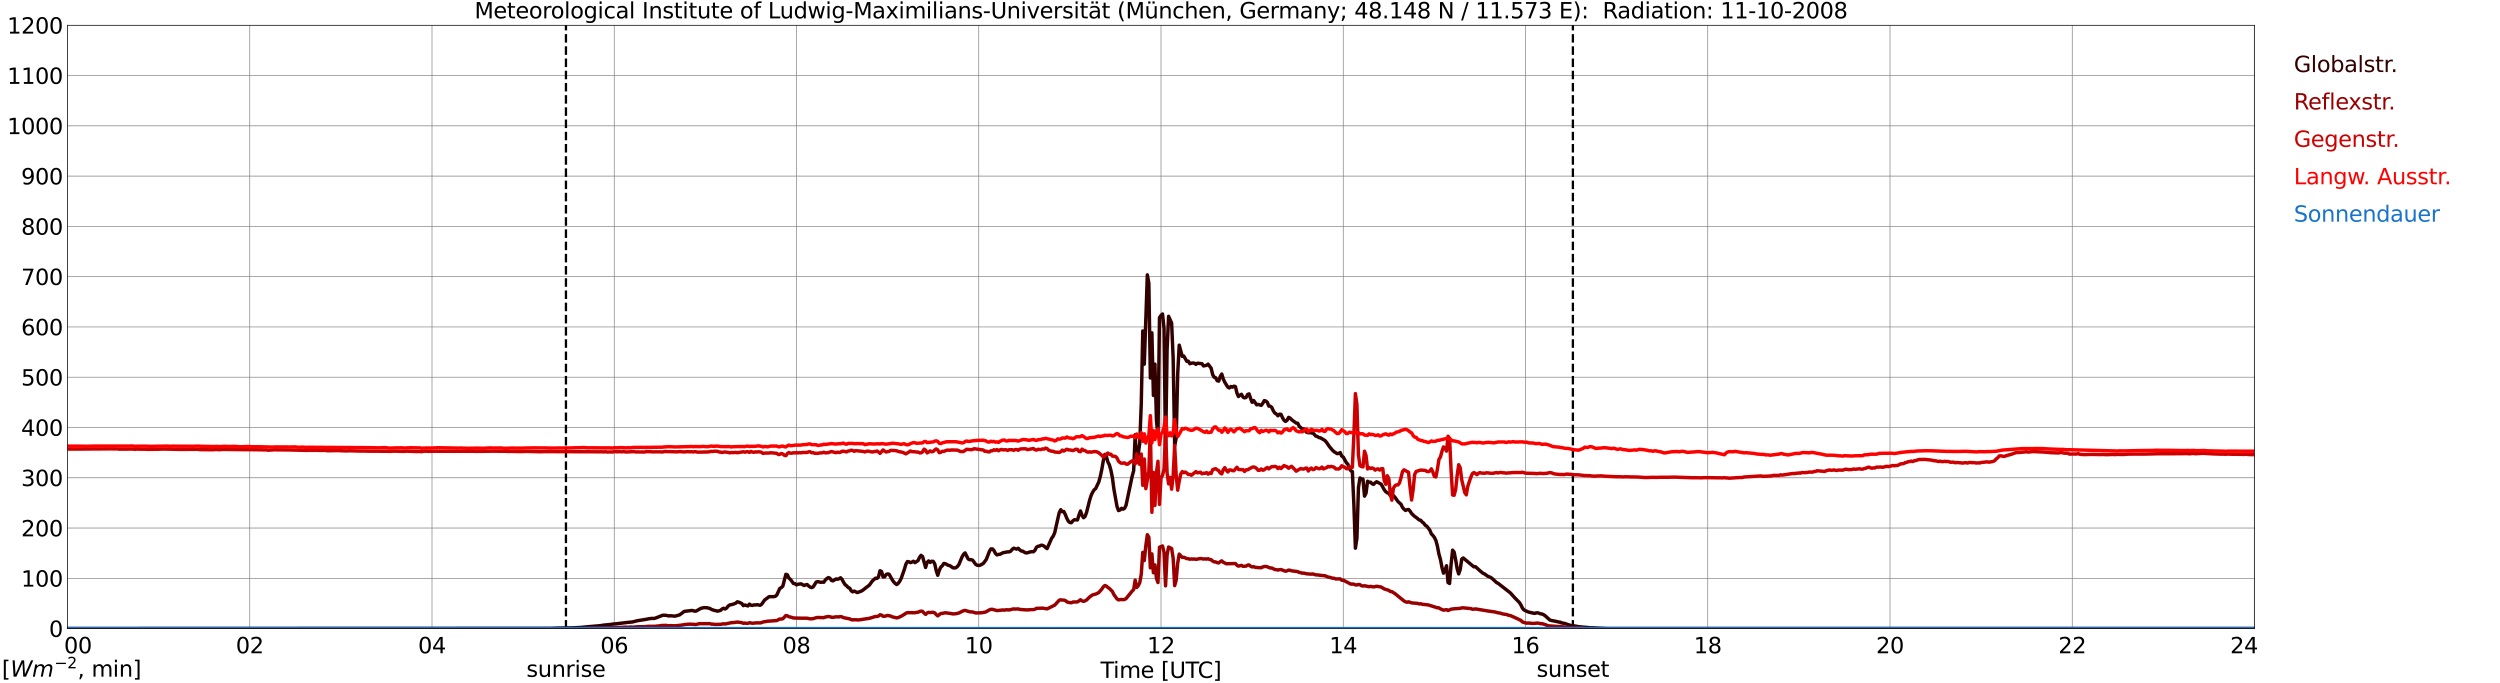 <?xml version="1.0" encoding="utf-8" standalone="no"?>
<!DOCTYPE svg PUBLIC "-//W3C//DTD SVG 1.1//EN"
  "http://www.w3.org/Graphics/SVG/1.1/DTD/svg11.dtd">
<svg xmlns:xlink="http://www.w3.org/1999/xlink" width="1085.4pt" height="296.64pt" viewBox="0 0 1085.4 296.64" xmlns="http://www.w3.org/2000/svg" version="1.1">
 <defs>
  <style type="text/css">*{stroke-linejoin: round; stroke-linecap: butt}</style>
 </defs>
 <g id="figure_1">
  <g id="patch_1">
   <path d="M 0 296.64 
L 1085.4 296.64 
L 1085.4 0 
L 0 0 
z
" style="fill: #ffffff"/>
  </g>
  <g id="axes_1">
   <g id="patch_2">
    <path d="M 29.306 272.909 
L 978.814 272.909 
L 978.814 10.976 
L 29.306 10.976 
z
" style="fill: #ffffff"/>
   </g>
   <g id="patch_3">
    <path d="M 978.814 272.909 
L 978.814 272.909 
L 978.814 10.976 
L 978.814 10.976 
z
" clip-path="url(#pe4f8cb38ed)" style="fill: #d3d3d3; opacity: 0.25; stroke: #d3d3d3; stroke-linejoin: miter"/>
   </g>
   <g id="matplotlib.axis_1">
    <g id="xtick_1">
     <g id="line2d_1">
      <path d="M 29.306 272.909 
L 29.306 10.976 
" clip-path="url(#pe4f8cb38ed)" style="fill: none; stroke: #808080; stroke-width: 0.3; stroke-linecap: square"/>
     </g>
     <g id="line2d_2"/>
     <g id="text_1">
      <!--    00 -->
      <g transform="translate(18.733 283.627) scale(0.095 -0.095)">
       <defs>
        <path id="DejaVuSans-20" transform="scale(0.016)"/>
        <path id="DejaVuSans-30" d="M 2034 4250 
Q 1547 4250 1301 3770 
Q 1056 3291 1056 2328 
Q 1056 1369 1301 889 
Q 1547 409 2034 409 
Q 2525 409 2770 889 
Q 3016 1369 3016 2328 
Q 3016 3291 2770 3770 
Q 2525 4250 2034 4250 
z
M 2034 4750 
Q 2819 4750 3233 4129 
Q 3647 3509 3647 2328 
Q 3647 1150 3233 529 
Q 2819 -91 2034 -91 
Q 1250 -91 836 529 
Q 422 1150 422 2328 
Q 422 3509 836 4129 
Q 1250 4750 2034 4750 
z
" transform="scale(0.016)"/>
       </defs>
       <use xlink:href="#DejaVuSans-20"/>
       <use xlink:href="#DejaVuSans-20" transform="translate(31.787 0)"/>
       <use xlink:href="#DejaVuSans-20" transform="translate(63.574 0)"/>
       <use xlink:href="#DejaVuSans-30" transform="translate(95.361 0)"/>
       <use xlink:href="#DejaVuSans-30" transform="translate(158.984 0)"/>
      </g>
     </g>
    </g>
    <g id="xtick_2">
     <g id="line2d_3">
      <path d="M 108.431 272.909 
L 108.431 10.976 
" clip-path="url(#pe4f8cb38ed)" style="fill: none; stroke: #808080; stroke-width: 0.3; stroke-linecap: square"/>
     </g>
     <g id="line2d_4"/>
     <g id="text_2">
      <!-- 02 -->
      <g transform="translate(102.387 283.627) scale(0.095 -0.095)">
       <defs>
        <path id="DejaVuSans-32" d="M 1228 531 
L 3431 531 
L 3431 0 
L 469 0 
L 469 531 
Q 828 903 1448 1529 
Q 2069 2156 2228 2338 
Q 2531 2678 2651 2914 
Q 2772 3150 2772 3378 
Q 2772 3750 2511 3984 
Q 2250 4219 1831 4219 
Q 1534 4219 1204 4116 
Q 875 4013 500 3803 
L 500 4441 
Q 881 4594 1212 4672 
Q 1544 4750 1819 4750 
Q 2544 4750 2975 4387 
Q 3406 4025 3406 3419 
Q 3406 3131 3298 2873 
Q 3191 2616 2906 2266 
Q 2828 2175 2409 1742 
Q 1991 1309 1228 531 
z
" transform="scale(0.016)"/>
       </defs>
       <use xlink:href="#DejaVuSans-30"/>
       <use xlink:href="#DejaVuSans-32" transform="translate(63.623 0)"/>
      </g>
     </g>
    </g>
    <g id="xtick_3">
     <g id="line2d_5">
      <path d="M 187.557 272.909 
L 187.557 10.976 
" clip-path="url(#pe4f8cb38ed)" style="fill: none; stroke: #808080; stroke-width: 0.3; stroke-linecap: square"/>
     </g>
     <g id="line2d_6"/>
     <g id="text_3">
      <!-- 04 -->
      <g transform="translate(181.513 283.627) scale(0.095 -0.095)">
       <defs>
        <path id="DejaVuSans-34" d="M 2419 4116 
L 825 1625 
L 2419 1625 
L 2419 4116 
z
M 2253 4666 
L 3047 4666 
L 3047 1625 
L 3713 1625 
L 3713 1100 
L 3047 1100 
L 3047 0 
L 2419 0 
L 2419 1100 
L 313 1100 
L 313 1709 
L 2253 4666 
z
" transform="scale(0.016)"/>
       </defs>
       <use xlink:href="#DejaVuSans-30"/>
       <use xlink:href="#DejaVuSans-34" transform="translate(63.623 0)"/>
      </g>
     </g>
    </g>
    <g id="xtick_4">
     <g id="line2d_7">
      <path d="M 266.683 272.909 
L 266.683 10.976 
" clip-path="url(#pe4f8cb38ed)" style="fill: none; stroke: #808080; stroke-width: 0.3; stroke-linecap: square"/>
     </g>
     <g id="line2d_8"/>
     <g id="text_4">
      <!-- 06 -->
      <g transform="translate(260.638 283.627) scale(0.095 -0.095)">
       <defs>
        <path id="DejaVuSans-36" d="M 2113 2584 
Q 1688 2584 1439 2293 
Q 1191 2003 1191 1497 
Q 1191 994 1439 701 
Q 1688 409 2113 409 
Q 2538 409 2786 701 
Q 3034 994 3034 1497 
Q 3034 2003 2786 2293 
Q 2538 2584 2113 2584 
z
M 3366 4563 
L 3366 3988 
Q 3128 4100 2886 4159 
Q 2644 4219 2406 4219 
Q 1781 4219 1451 3797 
Q 1122 3375 1075 2522 
Q 1259 2794 1537 2939 
Q 1816 3084 2150 3084 
Q 2853 3084 3261 2657 
Q 3669 2231 3669 1497 
Q 3669 778 3244 343 
Q 2819 -91 2113 -91 
Q 1303 -91 875 529 
Q 447 1150 447 2328 
Q 447 3434 972 4092 
Q 1497 4750 2381 4750 
Q 2619 4750 2861 4703 
Q 3103 4656 3366 4563 
z
" transform="scale(0.016)"/>
       </defs>
       <use xlink:href="#DejaVuSans-30"/>
       <use xlink:href="#DejaVuSans-36" transform="translate(63.623 0)"/>
      </g>
     </g>
    </g>
    <g id="xtick_5">
     <g id="line2d_9">
      <path d="M 345.808 272.909 
L 345.808 10.976 
" clip-path="url(#pe4f8cb38ed)" style="fill: none; stroke: #808080; stroke-width: 0.3; stroke-linecap: square"/>
     </g>
     <g id="line2d_10"/>
     <g id="text_5">
      <!-- 08 -->
      <g transform="translate(339.764 283.627) scale(0.095 -0.095)">
       <defs>
        <path id="DejaVuSans-38" d="M 2034 2216 
Q 1584 2216 1326 1975 
Q 1069 1734 1069 1313 
Q 1069 891 1326 650 
Q 1584 409 2034 409 
Q 2484 409 2743 651 
Q 3003 894 3003 1313 
Q 3003 1734 2745 1975 
Q 2488 2216 2034 2216 
z
M 1403 2484 
Q 997 2584 770 2862 
Q 544 3141 544 3541 
Q 544 4100 942 4425 
Q 1341 4750 2034 4750 
Q 2731 4750 3128 4425 
Q 3525 4100 3525 3541 
Q 3525 3141 3298 2862 
Q 3072 2584 2669 2484 
Q 3125 2378 3379 2068 
Q 3634 1759 3634 1313 
Q 3634 634 3220 271 
Q 2806 -91 2034 -91 
Q 1263 -91 848 271 
Q 434 634 434 1313 
Q 434 1759 690 2068 
Q 947 2378 1403 2484 
z
M 1172 3481 
Q 1172 3119 1398 2916 
Q 1625 2713 2034 2713 
Q 2441 2713 2670 2916 
Q 2900 3119 2900 3481 
Q 2900 3844 2670 4047 
Q 2441 4250 2034 4250 
Q 1625 4250 1398 4047 
Q 1172 3844 1172 3481 
z
" transform="scale(0.016)"/>
       </defs>
       <use xlink:href="#DejaVuSans-30"/>
       <use xlink:href="#DejaVuSans-38" transform="translate(63.623 0)"/>
      </g>
     </g>
    </g>
    <g id="xtick_6">
     <g id="line2d_11">
      <path d="M 424.934 272.909 
L 424.934 10.976 
" clip-path="url(#pe4f8cb38ed)" style="fill: none; stroke: #808080; stroke-width: 0.3; stroke-linecap: square"/>
     </g>
     <g id="line2d_12"/>
     <g id="text_6">
      <!-- 10 -->
      <g transform="translate(418.89 283.627) scale(0.095 -0.095)">
       <defs>
        <path id="DejaVuSans-31" d="M 794 531 
L 1825 531 
L 1825 4091 
L 703 3866 
L 703 4441 
L 1819 4666 
L 2450 4666 
L 2450 531 
L 3481 531 
L 3481 0 
L 794 0 
L 794 531 
z
" transform="scale(0.016)"/>
       </defs>
       <use xlink:href="#DejaVuSans-31"/>
       <use xlink:href="#DejaVuSans-30" transform="translate(63.623 0)"/>
      </g>
     </g>
    </g>
    <g id="xtick_7">
     <g id="line2d_13">
      <path d="M 504.06 272.909 
L 504.06 10.976 
" clip-path="url(#pe4f8cb38ed)" style="fill: none; stroke: #808080; stroke-width: 0.3; stroke-linecap: square"/>
     </g>
     <g id="line2d_14"/>
     <g id="text_7">
      <!-- 12 -->
      <g transform="translate(498.015 283.627) scale(0.095 -0.095)">
       <use xlink:href="#DejaVuSans-31"/>
       <use xlink:href="#DejaVuSans-32" transform="translate(63.623 0)"/>
      </g>
     </g>
    </g>
    <g id="xtick_8">
     <g id="line2d_15">
      <path d="M 583.185 272.909 
L 583.185 10.976 
" clip-path="url(#pe4f8cb38ed)" style="fill: none; stroke: #808080; stroke-width: 0.3; stroke-linecap: square"/>
     </g>
     <g id="line2d_16"/>
     <g id="text_8">
      <!-- 14 -->
      <g transform="translate(577.141 283.627) scale(0.095 -0.095)">
       <use xlink:href="#DejaVuSans-31"/>
       <use xlink:href="#DejaVuSans-34" transform="translate(63.623 0)"/>
      </g>
     </g>
    </g>
    <g id="xtick_9">
     <g id="line2d_17">
      <path d="M 662.311 272.909 
L 662.311 10.976 
" clip-path="url(#pe4f8cb38ed)" style="fill: none; stroke: #808080; stroke-width: 0.3; stroke-linecap: square"/>
     </g>
     <g id="line2d_18"/>
     <g id="text_9">
      <!-- 16 -->
      <g transform="translate(656.267 283.627) scale(0.095 -0.095)">
       <use xlink:href="#DejaVuSans-31"/>
       <use xlink:href="#DejaVuSans-36" transform="translate(63.623 0)"/>
      </g>
     </g>
    </g>
    <g id="xtick_10">
     <g id="line2d_19">
      <path d="M 741.437 272.909 
L 741.437 10.976 
" clip-path="url(#pe4f8cb38ed)" style="fill: none; stroke: #808080; stroke-width: 0.3; stroke-linecap: square"/>
     </g>
     <g id="line2d_20"/>
     <g id="text_10">
      <!-- 18 -->
      <g transform="translate(735.392 283.627) scale(0.095 -0.095)">
       <use xlink:href="#DejaVuSans-31"/>
       <use xlink:href="#DejaVuSans-38" transform="translate(63.623 0)"/>
      </g>
     </g>
    </g>
    <g id="xtick_11">
     <g id="line2d_21">
      <path d="M 820.562 272.909 
L 820.562 10.976 
" clip-path="url(#pe4f8cb38ed)" style="fill: none; stroke: #808080; stroke-width: 0.3; stroke-linecap: square"/>
     </g>
     <g id="line2d_22"/>
     <g id="text_11">
      <!-- 20 -->
      <g transform="translate(814.518 283.627) scale(0.095 -0.095)">
       <use xlink:href="#DejaVuSans-32"/>
       <use xlink:href="#DejaVuSans-30" transform="translate(63.623 0)"/>
      </g>
     </g>
    </g>
    <g id="xtick_12">
     <g id="line2d_23">
      <path d="M 899.688 272.909 
L 899.688 10.976 
" clip-path="url(#pe4f8cb38ed)" style="fill: none; stroke: #808080; stroke-width: 0.3; stroke-linecap: square"/>
     </g>
     <g id="line2d_24"/>
     <g id="text_12">
      <!-- 22 -->
      <g transform="translate(893.644 283.627) scale(0.095 -0.095)">
       <use xlink:href="#DejaVuSans-32"/>
       <use xlink:href="#DejaVuSans-32" transform="translate(63.623 0)"/>
      </g>
     </g>
    </g>
    <g id="xtick_13">
     <g id="line2d_25">
      <path d="M 978.814 272.909 
L 978.814 10.976 
" clip-path="url(#pe4f8cb38ed)" style="fill: none; stroke: #808080; stroke-width: 0.3; stroke-linecap: square"/>
     </g>
     <g id="line2d_26"/>
     <g id="text_13">
      <!-- 24    -->
      <g transform="translate(968.241 283.627) scale(0.095 -0.095)">
       <use xlink:href="#DejaVuSans-32"/>
       <use xlink:href="#DejaVuSans-34" transform="translate(63.623 0)"/>
       <use xlink:href="#DejaVuSans-20" transform="translate(127.246 0)"/>
       <use xlink:href="#DejaVuSans-20" transform="translate(159.033 0)"/>
       <use xlink:href="#DejaVuSans-20" transform="translate(190.82 0)"/>
      </g>
     </g>
    </g>
    <g id="text_14">
     <!-- Time [UTC] -->
     <g transform="translate(477.806 294.322) scale(0.095 -0.095)">
      <defs>
       <path id="DejaVuSans-54" d="M -19 4666 
L 3928 4666 
L 3928 4134 
L 2272 4134 
L 2272 0 
L 1638 0 
L 1638 4134 
L -19 4134 
L -19 4666 
z
" transform="scale(0.016)"/>
       <path id="DejaVuSans-69" d="M 603 3500 
L 1178 3500 
L 1178 0 
L 603 0 
L 603 3500 
z
M 603 4863 
L 1178 4863 
L 1178 4134 
L 603 4134 
L 603 4863 
z
" transform="scale(0.016)"/>
       <path id="DejaVuSans-6d" d="M 3328 2828 
Q 3544 3216 3844 3400 
Q 4144 3584 4550 3584 
Q 5097 3584 5394 3201 
Q 5691 2819 5691 2113 
L 5691 0 
L 5113 0 
L 5113 2094 
Q 5113 2597 4934 2840 
Q 4756 3084 4391 3084 
Q 3944 3084 3684 2787 
Q 3425 2491 3425 1978 
L 3425 0 
L 2847 0 
L 2847 2094 
Q 2847 2600 2669 2842 
Q 2491 3084 2119 3084 
Q 1678 3084 1418 2786 
Q 1159 2488 1159 1978 
L 1159 0 
L 581 0 
L 581 3500 
L 1159 3500 
L 1159 2956 
Q 1356 3278 1631 3431 
Q 1906 3584 2284 3584 
Q 2666 3584 2933 3390 
Q 3200 3197 3328 2828 
z
" transform="scale(0.016)"/>
       <path id="DejaVuSans-65" d="M 3597 1894 
L 3597 1613 
L 953 1613 
Q 991 1019 1311 708 
Q 1631 397 2203 397 
Q 2534 397 2845 478 
Q 3156 559 3463 722 
L 3463 178 
Q 3153 47 2828 -22 
Q 2503 -91 2169 -91 
Q 1331 -91 842 396 
Q 353 884 353 1716 
Q 353 2575 817 3079 
Q 1281 3584 2069 3584 
Q 2775 3584 3186 3129 
Q 3597 2675 3597 1894 
z
M 3022 2063 
Q 3016 2534 2758 2815 
Q 2500 3097 2075 3097 
Q 1594 3097 1305 2825 
Q 1016 2553 972 2059 
L 3022 2063 
z
" transform="scale(0.016)"/>
       <path id="DejaVuSans-5b" d="M 550 4863 
L 1875 4863 
L 1875 4416 
L 1125 4416 
L 1125 -397 
L 1875 -397 
L 1875 -844 
L 550 -844 
L 550 4863 
z
" transform="scale(0.016)"/>
       <path id="DejaVuSans-55" d="M 556 4666 
L 1191 4666 
L 1191 1831 
Q 1191 1081 1462 751 
Q 1734 422 2344 422 
Q 2950 422 3222 751 
Q 3494 1081 3494 1831 
L 3494 4666 
L 4128 4666 
L 4128 1753 
Q 4128 841 3676 375 
Q 3225 -91 2344 -91 
Q 1459 -91 1007 375 
Q 556 841 556 1753 
L 556 4666 
z
" transform="scale(0.016)"/>
       <path id="DejaVuSans-43" d="M 4122 4306 
L 4122 3641 
Q 3803 3938 3442 4084 
Q 3081 4231 2675 4231 
Q 1875 4231 1450 3742 
Q 1025 3253 1025 2328 
Q 1025 1406 1450 917 
Q 1875 428 2675 428 
Q 3081 428 3442 575 
Q 3803 722 4122 1019 
L 4122 359 
Q 3791 134 3420 21 
Q 3050 -91 2638 -91 
Q 1578 -91 968 557 
Q 359 1206 359 2328 
Q 359 3453 968 4101 
Q 1578 4750 2638 4750 
Q 3056 4750 3426 4639 
Q 3797 4528 4122 4306 
z
" transform="scale(0.016)"/>
       <path id="DejaVuSans-5d" d="M 1947 4863 
L 1947 -844 
L 622 -844 
L 622 -397 
L 1369 -397 
L 1369 4416 
L 622 4416 
L 622 4863 
L 1947 4863 
z
" transform="scale(0.016)"/>
      </defs>
      <use xlink:href="#DejaVuSans-54"/>
      <use xlink:href="#DejaVuSans-69" transform="translate(57.959 0)"/>
      <use xlink:href="#DejaVuSans-6d" transform="translate(85.742 0)"/>
      <use xlink:href="#DejaVuSans-65" transform="translate(183.154 0)"/>
      <use xlink:href="#DejaVuSans-20" transform="translate(244.678 0)"/>
      <use xlink:href="#DejaVuSans-5b" transform="translate(276.465 0)"/>
      <use xlink:href="#DejaVuSans-55" transform="translate(315.479 0)"/>
      <use xlink:href="#DejaVuSans-54" transform="translate(388.672 0)"/>
      <use xlink:href="#DejaVuSans-43" transform="translate(443.881 0)"/>
      <use xlink:href="#DejaVuSans-5d" transform="translate(513.705 0)"/>
     </g>
    </g>
   </g>
   <g id="matplotlib.axis_2">
    <g id="ytick_1">
     <g id="line2d_27">
      <path d="M 29.306 272.909 
L 978.814 272.909 
" clip-path="url(#pe4f8cb38ed)" style="fill: none; stroke: #808080; stroke-width: 0.3; stroke-linecap: square"/>
     </g>
     <g id="line2d_28"/>
     <g id="text_15">
      <!-- 0 -->
      <g transform="translate(21.261 276.518) scale(0.095 -0.095)">
       <use xlink:href="#DejaVuSans-30"/>
      </g>
     </g>
    </g>
    <g id="ytick_2">
     <g id="line2d_29">
      <path d="M 29.306 251.081 
L 978.814 251.081 
" clip-path="url(#pe4f8cb38ed)" style="fill: none; stroke: #808080; stroke-width: 0.3; stroke-linecap: square"/>
     </g>
     <g id="line2d_30"/>
     <g id="text_16">
      <!-- 100 -->
      <g transform="translate(9.173 254.69) scale(0.095 -0.095)">
       <use xlink:href="#DejaVuSans-31"/>
       <use xlink:href="#DejaVuSans-30" transform="translate(63.623 0)"/>
       <use xlink:href="#DejaVuSans-30" transform="translate(127.246 0)"/>
      </g>
     </g>
    </g>
    <g id="ytick_3">
     <g id="line2d_31">
      <path d="M 29.306 229.253 
L 978.814 229.253 
" clip-path="url(#pe4f8cb38ed)" style="fill: none; stroke: #808080; stroke-width: 0.3; stroke-linecap: square"/>
     </g>
     <g id="line2d_32"/>
     <g id="text_17">
      <!-- 200 -->
      <g transform="translate(9.173 232.863) scale(0.095 -0.095)">
       <use xlink:href="#DejaVuSans-32"/>
       <use xlink:href="#DejaVuSans-30" transform="translate(63.623 0)"/>
       <use xlink:href="#DejaVuSans-30" transform="translate(127.246 0)"/>
      </g>
     </g>
    </g>
    <g id="ytick_4">
     <g id="line2d_33">
      <path d="M 29.306 207.426 
L 978.814 207.426 
" clip-path="url(#pe4f8cb38ed)" style="fill: none; stroke: #808080; stroke-width: 0.3; stroke-linecap: square"/>
     </g>
     <g id="line2d_34"/>
     <g id="text_18">
      <!-- 300 -->
      <g transform="translate(9.173 211.035) scale(0.095 -0.095)">
       <defs>
        <path id="DejaVuSans-33" d="M 2597 2516 
Q 3050 2419 3304 2112 
Q 3559 1806 3559 1356 
Q 3559 666 3084 287 
Q 2609 -91 1734 -91 
Q 1441 -91 1130 -33 
Q 819 25 488 141 
L 488 750 
Q 750 597 1062 519 
Q 1375 441 1716 441 
Q 2309 441 2620 675 
Q 2931 909 2931 1356 
Q 2931 1769 2642 2001 
Q 2353 2234 1838 2234 
L 1294 2234 
L 1294 2753 
L 1863 2753 
Q 2328 2753 2575 2939 
Q 2822 3125 2822 3475 
Q 2822 3834 2567 4026 
Q 2313 4219 1838 4219 
Q 1578 4219 1281 4162 
Q 984 4106 628 3988 
L 628 4550 
Q 988 4650 1302 4700 
Q 1616 4750 1894 4750 
Q 2613 4750 3031 4423 
Q 3450 4097 3450 3541 
Q 3450 3153 3228 2886 
Q 3006 2619 2597 2516 
z
" transform="scale(0.016)"/>
       </defs>
       <use xlink:href="#DejaVuSans-33"/>
       <use xlink:href="#DejaVuSans-30" transform="translate(63.623 0)"/>
       <use xlink:href="#DejaVuSans-30" transform="translate(127.246 0)"/>
      </g>
     </g>
    </g>
    <g id="ytick_5">
     <g id="line2d_35">
      <path d="M 29.306 185.598 
L 978.814 185.598 
" clip-path="url(#pe4f8cb38ed)" style="fill: none; stroke: #808080; stroke-width: 0.3; stroke-linecap: square"/>
     </g>
     <g id="line2d_36"/>
     <g id="text_19">
      <!-- 400 -->
      <g transform="translate(9.173 189.207) scale(0.095 -0.095)">
       <use xlink:href="#DejaVuSans-34"/>
       <use xlink:href="#DejaVuSans-30" transform="translate(63.623 0)"/>
       <use xlink:href="#DejaVuSans-30" transform="translate(127.246 0)"/>
      </g>
     </g>
    </g>
    <g id="ytick_6">
     <g id="line2d_37">
      <path d="M 29.306 163.77 
L 978.814 163.77 
" clip-path="url(#pe4f8cb38ed)" style="fill: none; stroke: #808080; stroke-width: 0.3; stroke-linecap: square"/>
     </g>
     <g id="line2d_38"/>
     <g id="text_20">
      <!-- 500 -->
      <g transform="translate(9.173 167.379) scale(0.095 -0.095)">
       <defs>
        <path id="DejaVuSans-35" d="M 691 4666 
L 3169 4666 
L 3169 4134 
L 1269 4134 
L 1269 2991 
Q 1406 3038 1543 3061 
Q 1681 3084 1819 3084 
Q 2600 3084 3056 2656 
Q 3513 2228 3513 1497 
Q 3513 744 3044 326 
Q 2575 -91 1722 -91 
Q 1428 -91 1123 -41 
Q 819 9 494 109 
L 494 744 
Q 775 591 1075 516 
Q 1375 441 1709 441 
Q 2250 441 2565 725 
Q 2881 1009 2881 1497 
Q 2881 1984 2565 2268 
Q 2250 2553 1709 2553 
Q 1456 2553 1204 2497 
Q 953 2441 691 2322 
L 691 4666 
z
" transform="scale(0.016)"/>
       </defs>
       <use xlink:href="#DejaVuSans-35"/>
       <use xlink:href="#DejaVuSans-30" transform="translate(63.623 0)"/>
       <use xlink:href="#DejaVuSans-30" transform="translate(127.246 0)"/>
      </g>
     </g>
    </g>
    <g id="ytick_7">
     <g id="line2d_39">
      <path d="M 29.306 141.942 
L 978.814 141.942 
" clip-path="url(#pe4f8cb38ed)" style="fill: none; stroke: #808080; stroke-width: 0.3; stroke-linecap: square"/>
     </g>
     <g id="line2d_40"/>
     <g id="text_21">
      <!-- 600 -->
      <g transform="translate(9.173 145.551) scale(0.095 -0.095)">
       <use xlink:href="#DejaVuSans-36"/>
       <use xlink:href="#DejaVuSans-30" transform="translate(63.623 0)"/>
       <use xlink:href="#DejaVuSans-30" transform="translate(127.246 0)"/>
      </g>
     </g>
    </g>
    <g id="ytick_8">
     <g id="line2d_41">
      <path d="M 29.306 120.114 
L 978.814 120.114 
" clip-path="url(#pe4f8cb38ed)" style="fill: none; stroke: #808080; stroke-width: 0.3; stroke-linecap: square"/>
     </g>
     <g id="line2d_42"/>
     <g id="text_22">
      <!-- 700 -->
      <g transform="translate(9.173 123.724) scale(0.095 -0.095)">
       <defs>
        <path id="DejaVuSans-37" d="M 525 4666 
L 3525 4666 
L 3525 4397 
L 1831 0 
L 1172 0 
L 2766 4134 
L 525 4134 
L 525 4666 
z
" transform="scale(0.016)"/>
       </defs>
       <use xlink:href="#DejaVuSans-37"/>
       <use xlink:href="#DejaVuSans-30" transform="translate(63.623 0)"/>
       <use xlink:href="#DejaVuSans-30" transform="translate(127.246 0)"/>
      </g>
     </g>
    </g>
    <g id="ytick_9">
     <g id="line2d_43">
      <path d="M 29.306 98.287 
L 978.814 98.287 
" clip-path="url(#pe4f8cb38ed)" style="fill: none; stroke: #808080; stroke-width: 0.3; stroke-linecap: square"/>
     </g>
     <g id="line2d_44"/>
     <g id="text_23">
      <!-- 800 -->
      <g transform="translate(9.173 101.896) scale(0.095 -0.095)">
       <use xlink:href="#DejaVuSans-38"/>
       <use xlink:href="#DejaVuSans-30" transform="translate(63.623 0)"/>
       <use xlink:href="#DejaVuSans-30" transform="translate(127.246 0)"/>
      </g>
     </g>
    </g>
    <g id="ytick_10">
     <g id="line2d_45">
      <path d="M 29.306 76.459 
L 978.814 76.459 
" clip-path="url(#pe4f8cb38ed)" style="fill: none; stroke: #808080; stroke-width: 0.3; stroke-linecap: square"/>
     </g>
     <g id="line2d_46"/>
     <g id="text_24">
      <!-- 900 -->
      <g transform="translate(9.173 80.068) scale(0.095 -0.095)">
       <defs>
        <path id="DejaVuSans-39" d="M 703 97 
L 703 672 
Q 941 559 1184 500 
Q 1428 441 1663 441 
Q 2288 441 2617 861 
Q 2947 1281 2994 2138 
Q 2813 1869 2534 1725 
Q 2256 1581 1919 1581 
Q 1219 1581 811 2004 
Q 403 2428 403 3163 
Q 403 3881 828 4315 
Q 1253 4750 1959 4750 
Q 2769 4750 3195 4129 
Q 3622 3509 3622 2328 
Q 3622 1225 3098 567 
Q 2575 -91 1691 -91 
Q 1453 -91 1209 -44 
Q 966 3 703 97 
z
M 1959 2075 
Q 2384 2075 2632 2365 
Q 2881 2656 2881 3163 
Q 2881 3666 2632 3958 
Q 2384 4250 1959 4250 
Q 1534 4250 1286 3958 
Q 1038 3666 1038 3163 
Q 1038 2656 1286 2365 
Q 1534 2075 1959 2075 
z
" transform="scale(0.016)"/>
       </defs>
       <use xlink:href="#DejaVuSans-39"/>
       <use xlink:href="#DejaVuSans-30" transform="translate(63.623 0)"/>
       <use xlink:href="#DejaVuSans-30" transform="translate(127.246 0)"/>
      </g>
     </g>
    </g>
    <g id="ytick_11">
     <g id="line2d_47">
      <path d="M 29.306 54.631 
L 978.814 54.631 
" clip-path="url(#pe4f8cb38ed)" style="fill: none; stroke: #808080; stroke-width: 0.3; stroke-linecap: square"/>
     </g>
     <g id="line2d_48"/>
     <g id="text_25">
      <!-- 1000 -->
      <g transform="translate(3.128 58.24) scale(0.095 -0.095)">
       <use xlink:href="#DejaVuSans-31"/>
       <use xlink:href="#DejaVuSans-30" transform="translate(63.623 0)"/>
       <use xlink:href="#DejaVuSans-30" transform="translate(127.246 0)"/>
       <use xlink:href="#DejaVuSans-30" transform="translate(190.869 0)"/>
      </g>
     </g>
    </g>
    <g id="ytick_12">
     <g id="line2d_49">
      <path d="M 29.306 32.803 
L 978.814 32.803 
" clip-path="url(#pe4f8cb38ed)" style="fill: none; stroke: #808080; stroke-width: 0.3; stroke-linecap: square"/>
     </g>
     <g id="line2d_50"/>
     <g id="text_26">
      <!-- 1100 -->
      <g transform="translate(3.128 36.413) scale(0.095 -0.095)">
       <use xlink:href="#DejaVuSans-31"/>
       <use xlink:href="#DejaVuSans-31" transform="translate(63.623 0)"/>
       <use xlink:href="#DejaVuSans-30" transform="translate(127.246 0)"/>
       <use xlink:href="#DejaVuSans-30" transform="translate(190.869 0)"/>
      </g>
     </g>
    </g>
    <g id="ytick_13">
     <g id="line2d_51">
      <path d="M 29.306 10.976 
L 978.814 10.976 
" clip-path="url(#pe4f8cb38ed)" style="fill: none; stroke: #808080; stroke-width: 0.3; stroke-linecap: square"/>
     </g>
     <g id="line2d_52"/>
     <g id="text_27">
      <!-- 1200 -->
      <g transform="translate(3.128 14.585) scale(0.095 -0.095)">
       <use xlink:href="#DejaVuSans-31"/>
       <use xlink:href="#DejaVuSans-32" transform="translate(63.623 0)"/>
       <use xlink:href="#DejaVuSans-30" transform="translate(127.246 0)"/>
       <use xlink:href="#DejaVuSans-30" transform="translate(190.869 0)"/>
      </g>
     </g>
    </g>
   </g>
   <g id="line2d_53">
    <path d="M 245.714 272.909 
L 245.714 10.976 
" clip-path="url(#pe4f8cb38ed)" style="fill: none; stroke-dasharray: 3.7,1.6; stroke-dashoffset: 0; stroke: #000000"/>
   </g>
   <g id="line2d_54">
    <path d="M 682.884 272.909 
L 682.884 10.976 
" clip-path="url(#pe4f8cb38ed)" style="fill: none; stroke-dasharray: 3.7,1.6; stroke-dashoffset: 0; stroke: #000000"/>
   </g>
   <g id="line2d_55">
    <path d="M 29.306 272.909 
L 238.989 272.821 
L 242.286 272.684 
L 248.88 272.592 
L 250.198 272.501 
L 252.176 272.409 
L 254.814 272.134 
L 260.748 271.632 
L 262.067 271.403 
L 265.364 271.082 
L 266.023 270.944 
L 267.342 270.853 
L 272.617 270.213 
L 274.595 270.03 
L 276.573 269.525 
L 280.53 268.886 
L 281.849 268.611 
L 283.167 268.473 
L 283.827 268.519 
L 284.486 268.382 
L 287.783 267.1 
L 289.102 267.146 
L 290.42 267.421 
L 291.08 267.33 
L 293.058 267.513 
L 294.377 267.146 
L 295.036 266.963 
L 296.355 266.002 
L 297.014 265.455 
L 300.311 265.042 
L 300.971 265.134 
L 301.63 265.363 
L 302.289 265.271 
L 304.267 264.127 
L 305.586 263.807 
L 306.905 263.852 
L 308.224 264.173 
L 308.883 264.584 
L 310.202 265.042 
L 310.861 265.134 
L 311.521 265.363 
L 312.839 264.996 
L 313.499 264.4 
L 314.158 264.082 
L 314.818 264.4 
L 315.477 263.99 
L 316.136 263.119 
L 316.796 262.663 
L 318.114 262.388 
L 319.433 261.884 
L 320.093 261.29 
L 320.752 261.427 
L 322.071 262.021 
L 322.73 262.938 
L 323.39 262.663 
L 324.708 263.073 
L 325.368 262.296 
L 326.027 262.755 
L 326.686 262.846 
L 327.346 262.617 
L 328.005 262.663 
L 328.665 262.525 
L 329.983 262.8 
L 330.643 262.388 
L 331.961 260.511 
L 333.94 259.048 
L 335.258 259.048 
L 335.918 259.048 
L 336.577 258.911 
L 337.236 258.361 
L 338.555 255.477 
L 339.215 255.113 
L 339.874 254.471 
L 341.193 249.346 
L 341.852 249.575 
L 342.512 250.994 
L 343.171 251.542 
L 344.49 253.327 
L 345.149 253.419 
L 345.808 253.923 
L 346.468 253.648 
L 347.787 253.465 
L 349.105 254.196 
L 349.765 253.923 
L 350.424 253.785 
L 351.083 254.425 
L 351.743 254.883 
L 352.402 255.113 
L 353.062 254.792 
L 354.38 252.688 
L 355.04 252.504 
L 356.359 252.823 
L 357.018 252.731 
L 357.677 252.777 
L 358.337 251.771 
L 358.996 251.177 
L 359.655 250.765 
L 360.315 251.04 
L 360.974 252 
L 361.634 252.183 
L 362.952 251.36 
L 363.612 251.496 
L 364.271 251.269 
L 364.93 250.856 
L 365.59 251.542 
L 366.249 252.823 
L 366.909 253.831 
L 367.568 254.333 
L 368.227 255.067 
L 368.887 255.34 
L 369.546 256.486 
L 370.206 256.942 
L 370.865 256.621 
L 372.184 257.263 
L 373.502 256.804 
L 374.162 256.531 
L 374.821 256.073 
L 376.14 255.021 
L 377.459 254.013 
L 378.777 252.183 
L 380.096 251.04 
L 380.756 251.131 
L 381.415 250.444 
L 382.074 247.789 
L 382.734 248.11 
L 383.393 250.49 
L 384.053 250.444 
L 384.712 249.437 
L 385.371 249.162 
L 386.031 249.346 
L 387.349 251.679 
L 388.009 252.642 
L 388.668 253.327 
L 389.328 253.785 
L 389.987 253.235 
L 390.646 252.321 
L 391.306 250.994 
L 392.624 247.242 
L 393.284 245 
L 393.943 243.808 
L 394.603 243.9 
L 395.262 244.266 
L 395.921 244.037 
L 396.581 243.673 
L 397.24 244.266 
L 398.559 243.398 
L 399.218 241.979 
L 399.878 241.11 
L 400.537 241.612 
L 401.856 246.371 
L 402.515 244.175 
L 403.175 243.535 
L 403.834 244.175 
L 404.493 243.673 
L 405.153 243.719 
L 405.812 244.771 
L 406.471 247.744 
L 407.131 249.758 
L 407.79 247.652 
L 408.45 246.235 
L 409.109 245.639 
L 409.768 244.633 
L 410.428 244.725 
L 411.746 245.456 
L 412.406 245.594 
L 413.725 246.508 
L 414.384 246.6 
L 415.043 246.462 
L 415.703 245.914 
L 416.362 245 
L 417.681 241.796 
L 418.34 240.652 
L 419 240.056 
L 420.318 242.664 
L 420.978 243.031 
L 421.637 242.985 
L 422.297 243.214 
L 423.615 245.043 
L 424.275 245.41 
L 424.934 245.502 
L 425.593 245.364 
L 426.912 244.633 
L 428.231 242.848 
L 429.55 239.416 
L 430.209 238.318 
L 430.869 238.318 
L 431.528 239.004 
L 432.187 240.285 
L 432.847 240.927 
L 433.506 240.698 
L 434.165 240.652 
L 435.484 239.964 
L 437.462 239.6 
L 438.122 239.6 
L 438.781 239.325 
L 439.44 238.548 
L 440.1 237.997 
L 441.419 238.41 
L 442.078 238.043 
L 442.737 238.729 
L 443.397 239.233 
L 444.056 239.279 
L 444.716 239.737 
L 445.375 240.056 
L 446.034 240.01 
L 447.353 239.6 
L 448.012 239.508 
L 448.672 239.554 
L 449.331 238.912 
L 449.991 237.585 
L 450.65 237.175 
L 451.309 237.083 
L 451.969 236.716 
L 452.628 236.762 
L 453.287 237.083 
L 453.947 237.722 
L 454.606 238.181 
L 456.584 233.695 
L 457.244 232.781 
L 457.903 231.316 
L 459.222 225.414 
L 459.881 222.576 
L 460.541 221.295 
L 461.2 222.164 
L 461.859 222.072 
L 462.519 223.399 
L 463.178 225.047 
L 463.838 226.283 
L 464.497 226.878 
L 465.156 226.924 
L 465.816 226.099 
L 466.475 225.643 
L 467.794 225.735 
L 468.453 223.582 
L 469.113 221.845 
L 469.772 223.766 
L 470.431 224.772 
L 471.091 224.224 
L 471.75 222.439 
L 473.069 217.176 
L 473.728 215.072 
L 474.388 213.699 
L 475.047 212.647 
L 475.706 212.097 
L 477.025 209.305 
L 477.685 206.926 
L 478.344 203.861 
L 479.003 200.107 
L 479.663 197.317 
L 480.322 198.094 
L 480.981 200.519 
L 481.641 201.801 
L 482.3 204.134 
L 482.96 207.43 
L 483.619 212.418 
L 484.938 219.784 
L 485.597 221.662 
L 486.256 221.432 
L 486.916 220.699 
L 487.575 221.066 
L 488.235 220.699 
L 488.894 219.328 
L 491.532 206.788 
L 492.191 204.363 
L 492.85 188.758 
L 493.51 200.428 
L 494.169 197.363 
L 494.828 192.419 
L 495.488 175.352 
L 496.147 143.684 
L 496.807 158.099 
L 498.125 119.34 
L 498.785 123.002 
L 499.444 164.095 
L 500.103 144.509 
L 500.763 171.691 
L 501.422 158.099 
L 502.082 182.398 
L 502.741 189.538 
L 503.4 137.919 
L 504.06 136.959 
L 504.719 136.317 
L 505.379 142.632 
L 506.038 197.18 
L 506.697 152.014 
L 507.357 137.323 
L 508.675 140.299 
L 509.335 155.491 
L 509.994 193.519 
L 510.654 190.131 
L 511.313 162.172 
L 511.972 149.864 
L 513.291 154.714 
L 513.95 154.576 
L 515.269 156.864 
L 515.929 156.818 
L 516.588 157.916 
L 517.247 157.689 
L 517.907 157.597 
L 518.566 157.689 
L 519.226 158.191 
L 519.885 157.689 
L 521.863 157.916 
L 522.522 158.878 
L 523.841 158.603 
L 524.501 158.099 
L 525.819 159.839 
L 526.479 162.585 
L 527.138 163.774 
L 527.797 164.004 
L 528.457 165.285 
L 529.116 165.466 
L 529.776 163.499 
L 530.435 162.401 
L 531.094 164.551 
L 531.754 165.97 
L 533.073 168.074 
L 533.732 168.441 
L 534.391 167.802 
L 535.051 168.074 
L 535.71 167.664 
L 536.369 167.847 
L 537.029 170.637 
L 537.688 172.147 
L 538.348 171.554 
L 539.007 171.187 
L 539.666 172.423 
L 540.326 172.743 
L 540.985 172.56 
L 541.644 171.279 
L 542.304 171.004 
L 542.963 173.018 
L 543.623 174.664 
L 544.282 173.887 
L 545.601 175.762 
L 546.26 175.581 
L 547.579 175.991 
L 548.238 175.123 
L 548.898 173.933 
L 549.557 174.116 
L 550.216 174.664 
L 550.876 176.312 
L 551.535 176.358 
L 552.195 176.954 
L 552.854 178.416 
L 553.513 179.379 
L 554.173 179.744 
L 554.832 180.523 
L 555.491 179.835 
L 556.151 179.881 
L 556.81 181.346 
L 557.47 182.444 
L 558.129 182.948 
L 558.788 182.489 
L 559.448 181.208 
L 560.107 181.529 
L 560.766 182.214 
L 562.745 183.679 
L 563.404 183.771 
L 564.063 185.052 
L 565.382 186.242 
L 566.042 186.196 
L 566.701 187.067 
L 567.36 187.706 
L 568.02 187.89 
L 568.679 187.798 
L 569.338 187.981 
L 569.998 187.981 
L 571.317 189.354 
L 571.976 189.538 
L 572.635 189.994 
L 573.295 190.086 
L 575.273 191.275 
L 575.932 192.054 
L 577.251 193.975 
L 578.57 195.532 
L 579.229 196.127 
L 580.548 196.95 
L 581.207 196.859 
L 581.867 196.492 
L 582.526 198.048 
L 583.185 198.415 
L 584.504 200.84 
L 585.164 201.525 
L 585.823 203.128 
L 586.482 204.409 
L 587.142 204.73 
L 587.801 219.145 
L 588.46 237.997 
L 589.12 233.649 
L 589.779 211.73 
L 590.439 207.522 
L 591.098 207.886 
L 591.757 208.024 
L 592.417 215.393 
L 593.076 214.111 
L 593.736 208.94 
L 594.395 209.351 
L 595.054 209.351 
L 595.714 210.038 
L 596.373 210.267 
L 597.032 209.58 
L 597.692 209.167 
L 599.67 210.222 
L 600.989 212.647 
L 601.648 213.47 
L 602.307 213.974 
L 602.967 214.157 
L 603.626 215.163 
L 604.286 214.797 
L 604.945 215.163 
L 605.604 215.849 
L 606.923 217.726 
L 608.242 218.916 
L 608.901 220.289 
L 609.561 221.066 
L 610.22 221.616 
L 610.879 221.295 
L 611.539 221.203 
L 612.198 221.891 
L 612.858 222.943 
L 614.176 224.224 
L 614.836 224.635 
L 616.154 225.735 
L 616.814 225.87 
L 617.473 226.649 
L 618.133 227.151 
L 618.792 228.068 
L 619.451 228.433 
L 620.77 230.172 
L 621.429 231.774 
L 622.089 232.46 
L 622.748 233.331 
L 623.408 234.658 
L 624.067 237.129 
L 624.726 240.56 
L 625.386 242.893 
L 626.045 246.371 
L 626.705 248.844 
L 627.364 247.562 
L 628.023 245.639 
L 628.683 252.915 
L 629.342 253.327 
L 630.001 245.089 
L 630.661 238.866 
L 631.32 239.691 
L 631.98 242.985 
L 632.639 246.921 
L 633.298 249.162 
L 633.958 247.287 
L 634.617 242.756 
L 635.276 242.254 
L 639.892 246.098 
L 640.552 246.006 
L 642.53 247.789 
L 643.848 248.887 
L 644.508 249.162 
L 645.827 250.125 
L 647.145 250.673 
L 647.805 251.131 
L 649.783 252.96 
L 650.442 253.281 
L 655.717 257.4 
L 657.695 259.596 
L 659.014 260.923 
L 659.674 261.611 
L 660.333 262.663 
L 660.992 264.036 
L 661.652 264.813 
L 662.97 265.455 
L 663.63 265.727 
L 666.267 266.323 
L 666.927 266.094 
L 667.586 266.048 
L 668.905 266.507 
L 669.564 266.598 
L 670.224 266.917 
L 670.883 267.375 
L 672.861 269.161 
L 673.521 269.39 
L 675.499 269.755 
L 676.817 270.076 
L 677.477 270.167 
L 678.136 270.442 
L 679.455 270.715 
L 680.774 271.173 
L 682.092 271.586 
L 683.411 271.724 
L 685.389 272.088 
L 690.005 272.501 
L 690.664 272.592 
L 691.324 272.546 
L 692.643 272.638 
L 697.918 272.909 
L 978.154 272.909 
L 978.154 272.909 
" clip-path="url(#pe4f8cb38ed)" style="fill: none; stroke: #330000; stroke-width: 1.5; stroke-linecap: square"/>
   </g>
   <g id="line2d_56">
    <path d="M 29.306 272.909 
L 253.495 272.909 
L 254.814 272.732 
L 259.43 272.638 
L 261.408 272.592 
L 265.364 272.498 
L 268.002 272.407 
L 269.32 272.407 
L 271.958 272.267 
L 272.617 272.359 
L 273.936 272.219 
L 274.595 272.313 
L 276.573 272.127 
L 279.87 272.079 
L 281.189 271.94 
L 284.486 271.94 
L 285.145 271.8 
L 285.805 271.8 
L 287.124 271.569 
L 289.102 271.521 
L 290.42 271.708 
L 291.08 271.614 
L 293.058 271.708 
L 295.696 271.429 
L 297.674 271.104 
L 299.652 270.964 
L 300.311 271.056 
L 300.971 271.01 
L 301.63 271.149 
L 302.289 271.104 
L 303.608 270.776 
L 308.224 270.776 
L 308.883 270.964 
L 309.543 270.964 
L 310.202 271.104 
L 312.839 271.056 
L 314.158 270.824 
L 314.818 270.916 
L 317.455 270.357 
L 318.774 270.265 
L 320.093 270.078 
L 322.071 270.311 
L 322.73 270.637 
L 323.39 270.497 
L 324.049 270.637 
L 324.708 270.637 
L 325.368 270.357 
L 326.686 270.591 
L 328.665 270.405 
L 329.983 270.451 
L 330.643 270.311 
L 331.302 270.032 
L 333.28 269.707 
L 334.599 269.613 
L 337.236 269.427 
L 338.555 268.729 
L 339.215 268.775 
L 339.874 268.637 
L 341.193 267.24 
L 341.852 267.38 
L 342.512 267.751 
L 343.83 268.078 
L 344.49 268.31 
L 348.446 268.404 
L 349.765 268.404 
L 350.424 268.404 
L 351.743 268.683 
L 353.062 268.589 
L 354.38 268.17 
L 355.04 268.078 
L 357.677 268.17 
L 358.337 267.891 
L 359.655 267.659 
L 360.315 267.751 
L 360.974 267.984 
L 361.634 268.03 
L 362.952 267.799 
L 364.271 267.845 
L 364.93 267.659 
L 365.59 267.845 
L 366.249 268.17 
L 368.887 268.683 
L 369.546 269.008 
L 370.206 269.148 
L 370.865 269.054 
L 372.843 269.148 
L 377.459 268.449 
L 379.437 267.845 
L 380.096 267.659 
L 380.756 267.659 
L 381.415 267.472 
L 382.074 266.915 
L 382.734 267.055 
L 383.393 267.565 
L 384.053 267.565 
L 385.371 267.194 
L 386.69 267.472 
L 387.349 267.799 
L 389.328 268.264 
L 389.987 268.124 
L 391.306 267.52 
L 392.624 266.727 
L 393.284 266.262 
L 393.943 265.983 
L 397.24 266.029 
L 397.899 265.843 
L 398.559 265.843 
L 399.218 265.472 
L 399.878 265.332 
L 400.537 265.424 
L 401.196 266.168 
L 401.856 266.727 
L 402.515 266.123 
L 403.175 265.843 
L 403.834 265.983 
L 404.493 265.843 
L 405.153 265.843 
L 405.812 266.077 
L 406.471 266.821 
L 407.131 267.38 
L 408.45 266.356 
L 409.109 266.308 
L 410.428 266.029 
L 411.746 266.216 
L 413.065 266.402 
L 413.725 266.542 
L 415.043 266.448 
L 416.362 266.123 
L 417.681 265.424 
L 418.34 265.145 
L 419 265.005 
L 420.978 265.612 
L 422.297 265.703 
L 423.615 266.123 
L 426.253 266.029 
L 427.572 265.797 
L 428.231 265.564 
L 429.55 264.774 
L 430.209 264.54 
L 430.869 264.54 
L 432.847 265.099 
L 435.484 264.819 
L 436.144 264.913 
L 436.803 264.726 
L 438.122 264.819 
L 440.1 264.355 
L 440.759 264.448 
L 442.078 264.355 
L 442.737 264.588 
L 444.056 264.68 
L 445.375 264.774 
L 446.694 264.774 
L 447.353 264.68 
L 448.672 264.68 
L 449.331 264.494 
L 449.991 264.121 
L 452.628 264.029 
L 454.606 264.355 
L 457.903 262.726 
L 459.881 260.585 
L 460.541 260.399 
L 461.2 260.537 
L 461.859 260.537 
L 462.519 260.725 
L 463.178 261.283 
L 463.838 261.515 
L 465.156 261.702 
L 465.816 261.375 
L 467.794 261.329 
L 469.113 260.399 
L 469.772 260.864 
L 470.431 261.096 
L 471.091 260.864 
L 471.75 260.491 
L 473.069 259.188 
L 474.388 258.258 
L 475.706 257.931 
L 477.025 257.28 
L 478.344 255.791 
L 479.003 254.814 
L 479.663 254.209 
L 480.322 254.44 
L 480.981 255.047 
L 481.641 255.464 
L 482.96 256.815 
L 483.619 258.164 
L 484.938 259.98 
L 485.597 260.445 
L 486.916 260.26 
L 487.575 260.351 
L 488.235 260.26 
L 488.894 259.886 
L 491.532 256.627 
L 492.191 255.977 
L 492.85 251.882 
L 493.51 255.047 
L 494.169 254.301 
L 494.828 252.998 
L 495.488 249.322 
L 496.147 239.827 
L 496.807 243.365 
L 497.466 236.941 
L 498.125 232.148 
L 498.785 233.219 
L 499.444 246.53 
L 500.103 240.479 
L 500.763 248.669 
L 501.422 245.273 
L 502.082 251.044 
L 502.741 252.906 
L 503.4 237.594 
L 504.719 237.035 
L 505.379 239.781 
L 506.038 254.349 
L 506.697 240.944 
L 507.357 237.5 
L 508.675 238.152 
L 509.335 242.341 
L 509.994 254.255 
L 510.654 251.834 
L 511.313 244.434 
L 511.972 240.571 
L 513.291 242.014 
L 513.95 241.922 
L 515.269 242.527 
L 515.929 242.573 
L 516.588 242.806 
L 517.247 242.666 
L 517.907 242.76 
L 518.566 242.666 
L 519.226 242.852 
L 521.204 242.481 
L 522.522 242.712 
L 523.182 242.621 
L 523.841 242.76 
L 524.501 242.573 
L 525.16 242.898 
L 525.819 242.992 
L 526.479 243.596 
L 527.138 243.924 
L 527.797 243.97 
L 528.457 244.295 
L 529.116 244.389 
L 529.776 243.876 
L 530.435 243.505 
L 531.094 244.109 
L 532.413 244.76 
L 536.369 244.668 
L 537.029 245.412 
L 537.688 245.783 
L 539.007 245.458 
L 539.666 245.877 
L 540.985 245.783 
L 541.644 245.367 
L 542.304 245.273 
L 542.963 245.831 
L 543.623 246.157 
L 544.282 246.017 
L 544.941 246.296 
L 546.26 246.436 
L 547.579 246.482 
L 548.238 246.157 
L 548.898 245.971 
L 549.557 245.923 
L 550.216 246.063 
L 550.876 246.39 
L 551.535 246.576 
L 552.195 246.622 
L 553.513 247.274 
L 554.173 247.32 
L 554.832 247.506 
L 555.491 247.32 
L 556.151 247.274 
L 558.129 248.019 
L 558.788 247.833 
L 559.448 247.506 
L 560.107 247.6 
L 560.766 247.833 
L 563.404 248.158 
L 564.063 248.529 
L 564.723 248.623 
L 565.382 248.857 
L 566.042 248.809 
L 567.36 249.136 
L 569.338 249.276 
L 569.998 249.182 
L 571.317 249.601 
L 571.976 249.601 
L 573.295 249.787 
L 575.273 249.972 
L 576.592 250.531 
L 577.251 250.625 
L 578.57 251.044 
L 579.229 251.044 
L 579.889 251.369 
L 581.867 251.323 
L 582.526 251.928 
L 583.185 251.882 
L 586.482 253.604 
L 587.142 253.556 
L 587.801 253.65 
L 588.46 253.93 
L 589.12 253.975 
L 589.779 253.742 
L 590.439 253.836 
L 591.098 254.301 
L 591.757 254.44 
L 592.417 254.301 
L 593.736 254.58 
L 594.395 254.72 
L 595.054 254.58 
L 596.373 254.814 
L 597.692 254.534 
L 599.67 254.859 
L 600.989 255.698 
L 602.967 256.302 
L 603.626 256.815 
L 604.286 256.861 
L 605.604 257.699 
L 609.561 260.91 
L 610.22 261.283 
L 610.879 261.469 
L 611.539 261.283 
L 612.858 261.748 
L 615.495 261.98 
L 616.154 262.213 
L 616.814 262.119 
L 617.473 262.353 
L 620.111 262.632 
L 622.748 263.47 
L 624.067 263.89 
L 624.726 263.89 
L 625.386 264.355 
L 626.705 264.913 
L 628.023 264.68 
L 628.683 265.053 
L 630.001 264.494 
L 631.32 264.309 
L 633.958 264.121 
L 634.617 263.935 
L 635.276 263.89 
L 637.914 264.169 
L 638.573 264.215 
L 639.233 264.494 
L 639.892 264.494 
L 640.552 264.355 
L 643.848 264.913 
L 645.827 265.239 
L 649.123 265.703 
L 650.442 266.077 
L 651.102 266.123 
L 652.42 266.542 
L 654.399 266.867 
L 655.058 267.194 
L 655.717 267.24 
L 657.695 268.124 
L 659.674 269.054 
L 660.333 269.381 
L 660.992 270.032 
L 662.311 270.451 
L 662.97 270.545 
L 663.63 270.497 
L 665.608 270.685 
L 667.586 270.497 
L 668.905 270.776 
L 669.564 270.776 
L 670.883 271.195 
L 672.202 271.708 
L 673.521 271.8 
L 676.817 272.034 
L 677.477 271.94 
L 678.796 272.173 
L 681.433 272.453 
L 682.092 272.546 
L 683.411 272.453 
L 684.73 272.546 
L 687.368 272.592 
L 688.027 272.909 
L 978.154 272.909 
L 978.154 272.909 
" clip-path="url(#pe4f8cb38ed)" style="fill: none; stroke: #990000; stroke-width: 1.5; stroke-linecap: square"/>
   </g>
   <g id="line2d_57">
    <path d="M 29.306 194.96 
L 30.625 194.962 
L 32.603 194.979 
L 34.581 194.968 
L 38.537 194.94 
L 40.515 194.903 
L 43.812 194.901 
L 47.768 194.864 
L 51.065 194.899 
L 51.725 195.008 
L 53.703 195.006 
L 57.659 194.955 
L 58.319 195.082 
L 59.637 194.968 
L 60.956 195.034 
L 62.934 195.04 
L 64.253 195.102 
L 68.869 195.036 
L 70.847 194.96 
L 78.1 195.117 
L 82.716 195.088 
L 86.013 195.06 
L 86.672 195.224 
L 91.288 195.254 
L 92.606 195.246 
L 93.925 195.143 
L 95.244 195.261 
L 96.563 195.112 
L 105.794 195.226 
L 109.091 195.23 
L 115.685 195.333 
L 116.344 195.47 
L 118.982 195.294 
L 125.575 195.353 
L 130.191 195.479 
L 131.51 195.494 
L 132.829 195.551 
L 134.147 195.505 
L 141.4 195.558 
L 142.06 195.702 
L 146.676 195.628 
L 149.972 195.772 
L 151.951 195.715 
L 156.566 195.844 
L 158.544 195.842 
L 160.523 195.89 
L 161.841 195.896 
L 168.435 195.929 
L 169.094 195.979 
L 171.073 195.87 
L 175.688 195.986 
L 176.348 195.885 
L 180.963 196.04 
L 182.282 196.012 
L 182.941 196.108 
L 184.26 195.881 
L 186.898 195.953 
L 188.876 195.907 
L 191.513 195.938 
L 194.151 195.924 
L 209.976 195.946 
L 213.273 195.9 
L 219.867 195.924 
L 220.526 196.025 
L 221.845 195.981 
L 225.801 196.066 
L 229.098 195.979 
L 234.373 196.141 
L 235.692 196.086 
L 237.67 196.073 
L 242.286 196.09 
L 261.408 196.154 
L 262.067 196.221 
L 262.726 196.095 
L 263.386 196.237 
L 265.364 196.215 
L 266.023 196.256 
L 266.683 196.053 
L 268.002 196.149 
L 268.661 196.09 
L 269.98 196.173 
L 270.639 196.073 
L 271.958 196.241 
L 274.595 196.103 
L 275.255 196.073 
L 275.914 196.206 
L 279.87 196.243 
L 280.53 196.071 
L 281.849 196.097 
L 282.508 196.082 
L 283.167 196.191 
L 284.486 196.162 
L 286.464 196.171 
L 287.783 196.221 
L 288.442 196.027 
L 293.058 196.143 
L 293.717 196.191 
L 295.036 196.053 
L 297.014 196.213 
L 298.333 196.084 
L 299.652 196.151 
L 300.311 196.114 
L 300.971 196.221 
L 301.63 196.064 
L 302.949 196.315 
L 307.564 196.21 
L 308.883 195.948 
L 309.543 196.016 
L 310.202 195.879 
L 311.521 195.931 
L 312.18 196.234 
L 312.839 196.287 
L 313.499 196.461 
L 314.158 196.282 
L 314.818 196.241 
L 316.136 196.413 
L 316.796 196.61 
L 317.455 196.455 
L 318.114 196.507 
L 319.433 196.405 
L 320.093 196.555 
L 322.73 196.13 
L 323.39 196.348 
L 324.049 196.132 
L 324.708 196.117 
L 325.368 196.413 
L 326.027 195.992 
L 326.686 196.267 
L 327.346 196.359 
L 328.005 196.189 
L 328.665 196.245 
L 329.324 196.145 
L 329.983 196.189 
L 330.643 196.398 
L 331.302 196.852 
L 331.961 196.721 
L 333.94 196.686 
L 334.599 196.568 
L 337.236 196.806 
L 337.896 197.319 
L 338.555 197.276 
L 339.215 196.909 
L 339.874 197.099 
L 340.533 197.669 
L 341.193 197.828 
L 341.852 196.896 
L 342.512 196.464 
L 343.171 196.776 
L 343.83 196.739 
L 344.49 196.555 
L 345.149 196.656 
L 345.808 196.485 
L 346.468 196.656 
L 347.127 196.505 
L 347.787 196.595 
L 348.446 196.44 
L 350.424 196.461 
L 351.083 196.143 
L 351.743 196.141 
L 352.402 196.575 
L 353.062 196.494 
L 353.721 196.824 
L 354.38 196.782 
L 355.04 196.857 
L 355.699 196.664 
L 357.018 196.588 
L 357.677 196.324 
L 358.337 196.632 
L 359.655 196.514 
L 360.974 196.025 
L 362.952 196.551 
L 363.612 196.302 
L 364.271 196.457 
L 364.93 196.32 
L 365.59 195.914 
L 366.249 195.911 
L 367.568 196.195 
L 368.227 195.807 
L 368.887 195.754 
L 369.546 195.446 
L 370.206 195.58 
L 370.865 195.955 
L 371.524 195.628 
L 372.843 195.787 
L 374.821 196.007 
L 375.481 196.226 
L 376.14 195.94 
L 376.799 195.839 
L 378.777 196.265 
L 379.437 196.027 
L 380.096 196.042 
L 380.756 195.804 
L 381.415 196.245 
L 382.074 196.839 
L 383.393 195.353 
L 384.053 195.87 
L 384.712 196.224 
L 386.031 195.953 
L 386.69 195.525 
L 388.668 195.621 
L 389.328 195.717 
L 389.987 196.023 
L 391.306 196.256 
L 391.965 196.416 
L 393.284 197.031 
L 394.603 196.263 
L 395.262 195.807 
L 395.921 196.093 
L 397.24 196.13 
L 397.899 196.282 
L 398.559 196.25 
L 399.218 196.616 
L 399.878 196.597 
L 400.537 196.23 
L 401.196 195.016 
L 401.856 195.429 
L 402.515 196.619 
L 403.175 196.256 
L 403.834 195.763 
L 404.493 196.141 
L 405.153 196.025 
L 405.812 195.357 
L 406.471 194.92 
L 407.131 195.331 
L 407.79 196.542 
L 408.45 196.37 
L 409.109 195.938 
L 409.768 195.983 
L 411.087 195.466 
L 411.746 195.422 
L 412.406 195.494 
L 413.065 195.363 
L 415.703 195.429 
L 417.022 196.051 
L 418.34 196.027 
L 419.659 195.06 
L 421.637 195.252 
L 422.297 195.115 
L 422.956 194.805 
L 424.275 195.01 
L 426.912 195.381 
L 427.572 195.938 
L 428.231 195.89 
L 428.89 196.173 
L 429.55 196.2 
L 430.209 195.702 
L 430.869 195.724 
L 431.528 195.267 
L 432.187 195.521 
L 432.847 195.185 
L 433.506 195.711 
L 434.165 195.305 
L 434.825 195.132 
L 435.484 195.32 
L 436.803 195.261 
L 437.462 195.547 
L 438.122 195.241 
L 439.44 195.25 
L 440.1 195.525 
L 440.759 195.187 
L 441.419 195.18 
L 442.078 195.494 
L 442.737 195.021 
L 443.397 194.872 
L 445.375 194.837 
L 446.034 195.219 
L 448.012 194.864 
L 448.672 194.728 
L 449.331 195.261 
L 449.991 195.42 
L 450.65 195.067 
L 451.969 195.191 
L 452.628 194.868 
L 453.287 195.008 
L 453.947 194.567 
L 454.606 194.752 
L 455.266 195.475 
L 456.584 195.911 
L 457.244 195.918 
L 457.903 196.263 
L 459.222 196.352 
L 459.881 196.431 
L 460.541 196.114 
L 461.2 195.427 
L 461.859 195.833 
L 463.178 195.054 
L 463.838 195.322 
L 464.497 195.331 
L 465.816 195.645 
L 467.134 195.038 
L 467.794 195.13 
L 468.453 195.99 
L 469.113 196.097 
L 469.772 195.006 
L 470.431 195.518 
L 471.091 195.621 
L 471.75 196.114 
L 472.409 196.326 
L 473.069 196.165 
L 473.728 196.315 
L 475.047 196.055 
L 475.706 196.082 
L 476.366 196.232 
L 477.025 196.573 
L 478.344 197.662 
L 479.003 198.446 
L 479.663 197.998 
L 480.322 197.186 
L 480.981 196.688 
L 481.641 197.243 
L 482.3 197.195 
L 482.96 198.009 
L 484.278 198.157 
L 484.938 198.808 
L 485.597 200.192 
L 486.256 200.831 
L 486.916 201.141 
L 488.235 200.98 
L 488.894 201.486 
L 489.553 201.545 
L 490.872 200.517 
L 491.532 200.102 
L 492.191 200.011 
L 492.85 201.405 
L 493.51 197.066 
L 494.169 200.895 
L 494.828 201.598 
L 495.488 197.125 
L 496.147 210.724 
L 496.807 199.29 
L 497.466 212.153 
L 498.785 204.608 
L 499.444 185.934 
L 500.103 222.423 
L 500.763 205.123 
L 501.422 219.442 
L 502.082 205.155 
L 502.741 200.273 
L 503.4 218.99 
L 504.06 207.463 
L 504.719 206.38 
L 505.379 203.654 
L 506.038 187.172 
L 506.697 205.184 
L 507.357 210.071 
L 508.016 207.271 
L 508.675 212.383 
L 509.335 206.557 
L 509.994 193.397 
L 510.654 206.341 
L 511.313 212.815 
L 511.972 208.851 
L 512.632 205.821 
L 513.291 204.741 
L 513.95 205.23 
L 514.61 204.931 
L 515.269 205.391 
L 515.929 206.009 
L 516.588 205.93 
L 517.247 206.336 
L 518.566 205.271 
L 519.226 204.743 
L 519.885 205.291 
L 521.204 205.022 
L 521.863 205.71 
L 522.522 205.441 
L 523.182 205.498 
L 523.841 205.188 
L 524.501 205.836 
L 525.16 205.304 
L 525.819 205.577 
L 526.479 203.953 
L 527.138 203.647 
L 527.797 203.494 
L 528.457 203.985 
L 529.116 204.319 
L 529.776 205.35 
L 530.435 205.743 
L 531.094 203.922 
L 531.754 203.038 
L 532.413 204.125 
L 533.073 204.909 
L 533.732 204.014 
L 534.391 204.055 
L 535.051 204.306 
L 535.71 204.381 
L 537.029 202.87 
L 537.688 203.833 
L 539.007 203.913 
L 539.666 203.905 
L 540.326 204.688 
L 540.985 203.955 
L 541.644 203.975 
L 543.623 202.857 
L 544.282 202.715 
L 544.941 202.933 
L 545.601 203.418 
L 546.26 204.21 
L 546.919 204.171 
L 547.579 203.595 
L 548.238 204.162 
L 548.898 203.955 
L 549.557 203.368 
L 550.216 202.977 
L 550.876 203.569 
L 551.535 202.981 
L 552.195 202.588 
L 552.854 202.626 
L 553.513 202.453 
L 554.173 202.693 
L 554.832 203.44 
L 555.491 202.831 
L 556.151 203.422 
L 557.47 202.113 
L 558.129 202.453 
L 558.788 202.663 
L 559.448 203.304 
L 560.107 202.778 
L 560.766 202.46 
L 562.085 203.78 
L 562.745 204.562 
L 564.723 203.4 
L 565.382 203.601 
L 566.042 203.68 
L 566.701 203.296 
L 567.36 203.211 
L 568.02 204.492 
L 568.679 203.619 
L 569.338 203.211 
L 569.998 203.896 
L 570.657 203.721 
L 571.317 203.003 
L 572.635 203.531 
L 573.295 203.409 
L 573.954 202.8 
L 574.613 203.603 
L 575.273 203.261 
L 575.932 203.056 
L 576.592 202.499 
L 577.251 202.715 
L 577.91 202.462 
L 579.229 202.846 
L 579.889 203.558 
L 581.207 203.636 
L 581.867 203.176 
L 582.526 202.204 
L 583.185 202.68 
L 583.845 202.789 
L 584.504 203.466 
L 585.164 203.527 
L 585.823 202.634 
L 586.482 203.11 
L 587.142 202.905 
L 587.801 188.78 
L 588.46 170.886 
L 589.12 175.66 
L 589.779 197.518 
L 590.439 202.189 
L 591.098 202.547 
L 591.757 202.713 
L 592.417 195.892 
L 593.076 197.756 
L 593.736 203.61 
L 594.395 202.997 
L 595.054 203.396 
L 595.714 203.152 
L 596.373 203.427 
L 597.032 204.11 
L 597.692 203.682 
L 598.351 203.575 
L 599.011 204.092 
L 599.67 203.503 
L 600.329 203.451 
L 600.989 208.646 
L 601.648 210.27 
L 602.307 206.544 
L 602.967 207.825 
L 603.626 214.544 
L 604.286 217.15 
L 604.945 212.001 
L 605.604 210.929 
L 606.264 210.501 
L 606.923 210.545 
L 607.582 209.715 
L 608.242 207.478 
L 608.901 204.773 
L 609.561 203.97 
L 611.539 205.064 
L 612.198 211.638 
L 612.858 217.08 
L 613.517 212.636 
L 614.176 206.002 
L 614.836 204.688 
L 616.814 204.082 
L 618.792 204.234 
L 619.451 204.638 
L 620.111 204.747 
L 620.77 204.498 
L 621.429 203.56 
L 622.089 204.952 
L 622.748 206.856 
L 623.408 207.063 
L 624.067 203.691 
L 624.726 199.465 
L 625.386 198.419 
L 626.045 195.94 
L 626.705 194.039 
L 627.364 194.488 
L 628.023 195.859 
L 628.683 189.4 
L 629.342 190.236 
L 630.001 204.191 
L 630.661 214.904 
L 631.32 215.026 
L 631.98 212.566 
L 632.639 206.415 
L 633.298 201.763 
L 633.958 203.077 
L 634.617 208.277 
L 635.936 213.847 
L 636.595 214.843 
L 637.255 211.106 
L 638.573 207.188 
L 639.233 205.657 
L 639.892 205.169 
L 640.552 205.518 
L 641.211 206.072 
L 641.87 205.5 
L 642.53 205.173 
L 643.189 205.411 
L 643.848 205.402 
L 644.508 205.509 
L 645.167 205.295 
L 645.827 205.284 
L 647.145 205.465 
L 648.464 205.463 
L 649.123 205.249 
L 649.783 205.21 
L 650.442 205.324 
L 651.102 205.162 
L 651.761 205.134 
L 652.42 205.262 
L 653.08 205.26 
L 653.739 205.42 
L 657.036 205.164 
L 660.333 205.166 
L 660.992 205.011 
L 662.311 205.439 
L 666.267 205.544 
L 666.927 205.655 
L 668.905 205.468 
L 669.564 205.607 
L 671.542 205.492 
L 672.861 205.184 
L 673.521 205.265 
L 674.839 205.747 
L 676.817 205.978 
L 678.796 206.02 
L 679.455 206.009 
L 680.114 205.828 
L 681.433 205.917 
L 682.092 205.928 
L 683.411 206.118 
L 685.389 206.153 
L 688.027 206.483 
L 688.686 206.443 
L 689.346 206.535 
L 690.005 206.511 
L 691.983 206.734 
L 695.28 206.59 
L 696.599 206.74 
L 701.874 206.991 
L 703.193 206.963 
L 704.511 207.059 
L 705.83 206.982 
L 707.808 207.052 
L 709.127 207.072 
L 711.105 207.109 
L 714.402 207.334 
L 717.699 207.233 
L 719.018 207.273 
L 720.996 207.209 
L 724.293 207.205 
L 726.93 207.14 
L 734.184 207.404 
L 736.162 207.417 
L 738.799 207.441 
L 740.118 207.371 
L 748.031 207.467 
L 748.69 207.362 
L 749.349 207.517 
L 750.009 207.484 
L 750.668 207.624 
L 754.624 207.345 
L 755.943 207.329 
L 756.602 207.266 
L 757.262 207.087 
L 764.515 206.629 
L 765.174 206.795 
L 767.153 206.747 
L 768.471 206.651 
L 769.131 206.622 
L 769.79 206.411 
L 772.428 206.397 
L 773.087 206.131 
L 773.746 206.275 
L 778.362 205.568 
L 779.021 205.651 
L 779.681 205.478 
L 780.34 205.472 
L 781 205.326 
L 781.659 205.43 
L 782.318 205.155 
L 783.637 205.21 
L 784.956 205.081 
L 785.615 204.911 
L 786.275 205.005 
L 786.934 204.968 
L 787.593 204.701 
L 788.253 204.675 
L 788.912 204.374 
L 792.209 204.682 
L 792.868 204.381 
L 794.187 204.042 
L 794.847 204.162 
L 795.506 204.156 
L 796.165 204.031 
L 797.484 204.274 
L 798.143 204.088 
L 800.122 204.114 
L 800.781 203.841 
L 801.44 203.717 
L 802.759 203.918 
L 804.078 203.837 
L 804.737 203.617 
L 805.397 203.754 
L 807.375 203.523 
L 808.034 203.695 
L 808.694 203.678 
L 809.353 203.427 
L 810.012 203.324 
L 810.672 202.968 
L 811.331 202.807 
L 812.65 203.309 
L 813.309 203.147 
L 813.969 203.193 
L 814.628 202.815 
L 815.947 202.794 
L 816.606 202.754 
L 817.265 202.892 
L 819.244 202.431 
L 819.903 202.588 
L 821.881 202.091 
L 822.541 202.235 
L 823.2 202.086 
L 823.859 202.08 
L 825.178 201.41 
L 826.497 201.266 
L 827.156 200.86 
L 827.816 200.768 
L 828.475 200.423 
L 829.134 200.408 
L 829.794 200.172 
L 830.453 200.397 
L 831.112 200.037 
L 831.772 199.963 
L 833.091 199.489 
L 835.728 199.458 
L 838.366 199.736 
L 839.684 200.028 
L 840.344 200.063 
L 841.663 200.382 
L 842.322 200.207 
L 842.981 200.414 
L 843.641 200.417 
L 844.3 200.277 
L 844.959 200.395 
L 845.619 200.345 
L 846.278 200.476 
L 846.938 200.744 
L 847.597 200.624 
L 848.256 200.694 
L 848.916 200.921 
L 849.575 200.79 
L 851.553 200.969 
L 852.213 201.056 
L 852.872 200.89 
L 853.531 200.879 
L 854.191 201.037 
L 854.85 200.829 
L 855.51 200.772 
L 856.169 200.882 
L 856.828 200.847 
L 858.147 201.023 
L 858.806 200.954 
L 859.466 201.015 
L 860.125 200.801 
L 862.763 200.515 
L 863.422 200.672 
L 864.741 200.454 
L 865.4 200.307 
L 866.06 199.963 
L 866.719 199.205 
L 867.378 198.688 
L 868.038 197.939 
L 868.697 197.904 
L 870.016 198.179 
L 871.335 197.756 
L 873.313 197.221 
L 875.291 196.494 
L 876.61 196.457 
L 879.907 196.141 
L 880.566 196.291 
L 882.544 196.062 
L 887.16 196.252 
L 890.457 196.538 
L 893.754 196.664 
L 894.413 196.503 
L 895.072 196.501 
L 896.391 196.756 
L 897.71 196.758 
L 898.369 197.132 
L 901.666 197.11 
L 902.326 196.939 
L 902.985 197.243 
L 904.963 197.372 
L 908.26 197.271 
L 911.557 197.361 
L 913.535 197.311 
L 914.194 197.417 
L 917.491 197.291 
L 918.151 197.391 
L 918.81 197.278 
L 922.107 197.326 
L 924.085 197.158 
L 931.338 197.145 
L 937.273 196.992 
L 944.526 196.981 
L 948.482 196.948 
L 949.801 196.939 
L 950.46 197.029 
L 952.438 196.85 
L 953.098 197.003 
L 956.395 196.808 
L 959.692 196.996 
L 961.01 197.066 
L 963.648 197.158 
L 965.626 197.182 
L 966.285 197.23 
L 966.945 197.134 
L 969.582 197.241 
L 973.539 197.243 
L 974.198 197.308 
L 974.857 197.199 
L 976.836 197.374 
L 978.154 197.372 
L 978.154 197.372 
" clip-path="url(#pe4f8cb38ed)" style="fill: none; stroke: #cc0000; stroke-width: 1.5; stroke-linecap: square"/>
   </g>
   <g id="line2d_58">
    <path d="M 29.306 193.665 
L 31.284 193.709 
L 33.262 193.687 
L 36.559 193.735 
L 37.218 193.774 
L 38.537 193.72 
L 41.175 193.654 
L 45.79 193.648 
L 56.34 193.657 
L 57.659 193.613 
L 58.319 193.75 
L 62.934 193.689 
L 65.572 193.79 
L 66.89 193.774 
L 68.209 193.709 
L 69.528 193.716 
L 72.825 193.661 
L 73.484 193.772 
L 74.803 193.7 
L 84.034 193.744 
L 86.013 193.667 
L 87.331 193.764 
L 93.266 193.866 
L 93.925 193.788 
L 95.244 193.877 
L 97.222 193.772 
L 99.86 193.833 
L 101.838 193.777 
L 103.816 193.943 
L 105.135 193.94 
L 107.113 193.864 
L 108.431 193.864 
L 109.091 193.964 
L 113.047 193.958 
L 118.322 194.104 
L 119.641 194.034 
L 126.894 194.06 
L 128.213 194.021 
L 129.532 194.187 
L 131.51 194.119 
L 132.829 194.235 
L 134.147 194.18 
L 161.841 194.37 
L 164.479 194.434 
L 167.116 194.331 
L 169.094 194.556 
L 171.732 194.46 
L 174.37 194.421 
L 175.688 194.512 
L 178.326 194.381 
L 180.963 194.429 
L 182.282 194.429 
L 182.941 194.6 
L 185.579 194.49 
L 186.898 194.541 
L 190.195 194.383 
L 199.426 194.549 
L 200.085 194.495 
L 201.404 194.589 
L 202.063 194.552 
L 202.723 194.639 
L 207.339 194.549 
L 209.976 194.615 
L 212.614 194.462 
L 214.592 194.517 
L 217.889 194.499 
L 218.548 194.628 
L 220.526 194.606 
L 221.845 194.532 
L 226.461 194.569 
L 228.439 194.497 
L 231.076 194.453 
L 237.011 194.464 
L 238.329 194.545 
L 246.242 194.477 
L 248.22 194.458 
L 249.539 194.403 
L 251.517 194.375 
L 253.495 194.298 
L 254.814 194.414 
L 264.705 194.447 
L 266.023 194.51 
L 266.683 194.377 
L 268.002 194.431 
L 269.32 194.32 
L 271.958 194.445 
L 272.617 194.355 
L 273.936 194.44 
L 274.595 194.274 
L 275.914 194.231 
L 277.233 194.272 
L 277.892 194.211 
L 279.211 194.259 
L 287.783 194.143 
L 288.442 194.012 
L 289.102 194.045 
L 289.761 193.921 
L 291.739 193.986 
L 293.058 194.039 
L 294.377 194.019 
L 299.652 193.888 
L 300.311 193.816 
L 300.971 193.973 
L 301.63 193.853 
L 303.608 193.929 
L 305.586 193.794 
L 306.246 193.929 
L 307.564 193.927 
L 308.883 193.633 
L 309.543 193.788 
L 310.861 193.685 
L 311.521 193.681 
L 312.839 193.881 
L 315.477 193.929 
L 316.136 193.855 
L 317.455 194.03 
L 318.774 193.923 
L 322.071 193.862 
L 323.39 193.927 
L 324.049 193.707 
L 324.708 193.702 
L 325.368 193.866 
L 326.027 193.74 
L 327.346 193.829 
L 328.665 193.657 
L 329.324 193.574 
L 330.643 193.801 
L 331.302 194.06 
L 331.961 193.816 
L 333.28 194.006 
L 334.599 193.665 
L 337.236 193.67 
L 337.896 193.967 
L 338.555 193.98 
L 339.215 193.722 
L 339.874 193.67 
L 340.533 193.953 
L 341.193 194.034 
L 341.852 193.545 
L 342.512 193.244 
L 343.171 193.502 
L 343.83 193.473 
L 345.149 193.272 
L 347.787 193.233 
L 348.446 193.093 
L 350.424 192.973 
L 351.083 192.738 
L 351.743 192.749 
L 352.402 193.063 
L 354.38 193.08 
L 355.04 193.403 
L 355.699 193.344 
L 356.359 193.17 
L 357.018 193.161 
L 357.677 192.858 
L 358.337 192.965 
L 360.974 192.596 
L 362.952 192.803 
L 364.271 192.635 
L 364.93 192.659 
L 365.59 192.463 
L 366.249 192.404 
L 366.909 192.72 
L 367.568 192.877 
L 368.227 192.506 
L 370.206 192.506 
L 370.865 192.657 
L 372.184 192.585 
L 374.821 192.635 
L 375.481 193.052 
L 377.459 192.652 
L 379.437 192.781 
L 381.415 192.668 
L 382.074 192.77 
L 382.734 192.574 
L 384.712 192.849 
L 386.69 192.587 
L 387.349 192.421 
L 389.987 192.683 
L 391.306 192.96 
L 391.965 192.727 
L 392.624 192.648 
L 393.284 193.034 
L 393.943 193.124 
L 394.603 193.01 
L 395.262 192.572 
L 396.581 192.159 
L 397.24 192.209 
L 397.899 192.46 
L 400.537 192.292 
L 401.196 191.749 
L 401.856 191.662 
L 402.515 192.168 
L 405.153 191.856 
L 405.812 191.541 
L 406.471 191.389 
L 407.131 191.644 
L 407.79 192.465 
L 408.45 192.57 
L 409.109 192.264 
L 411.087 191.773 
L 415.043 191.775 
L 417.681 192.292 
L 418.34 192.209 
L 419 191.701 
L 419.659 191.463 
L 420.318 191.627 
L 420.978 191.62 
L 422.297 191.391 
L 424.275 191.207 
L 426.912 191.122 
L 428.231 191.507 
L 428.89 191.897 
L 429.55 191.937 
L 430.209 191.565 
L 430.869 191.782 
L 431.528 191.64 
L 432.187 191.982 
L 432.847 191.821 
L 433.506 192.089 
L 434.165 191.587 
L 435.484 191.042 
L 436.144 191.07 
L 436.803 191.45 
L 437.462 191.448 
L 438.122 191.164 
L 438.781 191.262 
L 439.44 191.164 
L 440.1 191.28 
L 440.759 191.183 
L 442.078 191.5 
L 444.056 190.817 
L 445.375 190.882 
L 446.694 191.192 
L 448.672 190.777 
L 449.331 191.083 
L 449.991 191.221 
L 450.65 190.922 
L 451.969 190.777 
L 452.628 190.531 
L 453.287 190.526 
L 453.947 190.317 
L 457.244 191.083 
L 457.903 191.445 
L 458.563 191.199 
L 459.222 190.546 
L 459.881 190.684 
L 460.541 190.561 
L 461.2 190.147 
L 462.519 190.217 
L 463.178 189.732 
L 463.838 190.038 
L 464.497 190.214 
L 465.156 190.201 
L 465.816 190.474 
L 466.475 190.217 
L 467.134 189.695 
L 467.794 189.594 
L 468.453 189.656 
L 469.113 189.546 
L 469.772 189.125 
L 471.75 190.406 
L 472.409 190.354 
L 473.069 190.016 
L 475.047 189.88 
L 477.025 189.315 
L 477.685 189.549 
L 478.344 189.304 
L 479.003 189.284 
L 479.663 188.951 
L 480.322 189.073 
L 482.3 188.948 
L 482.96 189.276 
L 483.619 189.132 
L 484.278 188.599 
L 484.938 188.213 
L 485.597 188.527 
L 486.256 189.245 
L 486.916 189.256 
L 487.575 189.614 
L 489.553 189.957 
L 490.213 189.758 
L 490.872 189.387 
L 491.532 189.448 
L 492.191 189.295 
L 492.85 189.974 
L 493.51 188.422 
L 494.169 189.841 
L 494.828 190.048 
L 495.488 187.866 
L 496.147 191.629 
L 496.807 188.361 
L 497.466 192.358 
L 498.125 190.323 
L 498.785 188.972 
L 499.444 180.457 
L 500.103 192.257 
L 500.763 186.942 
L 501.422 190.819 
L 502.082 187.254 
L 502.741 186.298 
L 503.4 193.074 
L 504.06 188.457 
L 504.719 187.713 
L 505.379 185.563 
L 506.038 181.064 
L 506.697 188.486 
L 507.357 189.149 
L 508.016 187.905 
L 508.675 189.25 
L 509.335 187.807 
L 509.994 182.177 
L 510.654 187.626 
L 511.313 189.52 
L 511.972 188.481 
L 513.291 186.045 
L 513.95 186.29 
L 514.61 185.916 
L 515.269 186.122 
L 515.929 186.501 
L 517.247 186.868 
L 517.907 186.718 
L 519.226 185.888 
L 519.885 185.995 
L 520.544 186.285 
L 522.522 187.438 
L 523.182 187.7 
L 523.841 187.132 
L 524.501 187.796 
L 525.819 187.639 
L 526.479 186.255 
L 527.138 185.445 
L 527.797 185.331 
L 529.116 186.794 
L 529.776 186.722 
L 530.435 187.665 
L 531.094 186.96 
L 531.754 185.807 
L 532.413 186.451 
L 533.073 187.724 
L 533.732 186.792 
L 534.391 186.401 
L 535.051 186.814 
L 535.71 187.503 
L 537.029 186.15 
L 538.348 185.925 
L 540.326 187.436 
L 540.985 186.938 
L 541.644 187.041 
L 542.304 186.984 
L 542.963 186.157 
L 543.623 186.113 
L 544.282 185.674 
L 544.941 185.661 
L 546.26 187.351 
L 546.919 187.868 
L 547.579 186.87 
L 548.238 187.333 
L 549.557 186.779 
L 550.216 186.857 
L 550.876 187.525 
L 551.535 186.809 
L 552.195 186.949 
L 553.513 186.835 
L 554.173 187.158 
L 554.832 187.929 
L 555.491 187.538 
L 556.151 188.023 
L 556.81 187.617 
L 557.47 186.584 
L 558.129 186.464 
L 558.788 186.198 
L 559.448 186.842 
L 560.107 186.912 
L 560.766 186.115 
L 561.426 185.661 
L 562.085 186.154 
L 562.745 187.047 
L 564.063 187.523 
L 564.723 187.322 
L 565.382 187.508 
L 566.701 186.316 
L 567.36 186.301 
L 568.02 187.567 
L 569.338 186.353 
L 569.998 186.713 
L 570.657 186.873 
L 571.976 186.831 
L 572.635 187.154 
L 573.295 186.997 
L 573.954 186.386 
L 574.613 187.217 
L 575.273 187.303 
L 575.932 186.366 
L 576.592 186.063 
L 577.251 186.296 
L 577.91 186.266 
L 579.229 187.089 
L 579.889 187.748 
L 580.548 188.245 
L 581.207 188.195 
L 581.867 187.543 
L 582.526 186.565 
L 583.845 187.429 
L 584.504 188.228 
L 585.164 188.206 
L 585.823 187.645 
L 586.482 187.794 
L 589.779 187.868 
L 590.439 188.416 
L 591.098 188.276 
L 591.757 188.372 
L 592.417 188.885 
L 593.736 189.02 
L 594.395 188.37 
L 595.054 188.728 
L 595.714 188.579 
L 596.373 188.745 
L 597.032 189.053 
L 597.692 189.003 
L 598.351 188.782 
L 599.011 189.306 
L 599.67 189.232 
L 600.329 188.769 
L 601.648 188.344 
L 602.307 188.728 
L 602.967 188.933 
L 603.626 188.407 
L 604.286 188.708 
L 605.604 188.038 
L 606.264 187.626 
L 607.582 187.327 
L 608.242 186.888 
L 610.22 186.357 
L 610.879 186.584 
L 611.539 187.001 
L 612.198 187.586 
L 612.858 187.92 
L 613.517 189.097 
L 614.176 189.793 
L 614.836 189.883 
L 615.495 190.686 
L 616.814 191.218 
L 617.473 191.301 
L 618.133 191.6 
L 618.792 191.67 
L 620.111 192.155 
L 620.77 191.869 
L 621.429 191.445 
L 622.089 191.664 
L 623.408 191.55 
L 624.067 191.194 
L 624.726 191.175 
L 628.023 190.371 
L 628.683 190.206 
L 629.342 190.428 
L 630.661 191.424 
L 631.32 191.41 
L 633.298 191.882 
L 634.617 192.694 
L 635.936 192.753 
L 637.255 192.408 
L 639.233 192.015 
L 639.892 192.116 
L 640.552 192.092 
L 641.211 192.236 
L 641.87 192.076 
L 642.53 192.083 
L 643.848 192.343 
L 645.167 192.116 
L 646.486 192.037 
L 647.145 192.157 
L 647.805 192.142 
L 648.464 192.284 
L 650.442 191.889 
L 653.08 191.882 
L 653.739 192.094 
L 654.399 192.057 
L 655.058 191.795 
L 655.717 191.958 
L 657.036 191.734 
L 657.695 191.921 
L 660.992 191.84 
L 661.652 191.989 
L 662.97 191.987 
L 663.63 192.279 
L 665.608 192.349 
L 666.927 192.633 
L 668.246 192.502 
L 669.564 192.938 
L 670.883 192.803 
L 672.202 193.113 
L 673.521 193.589 
L 674.18 193.899 
L 676.158 194.089 
L 676.817 194.115 
L 677.477 194.285 
L 678.136 194.322 
L 679.455 194.641 
L 680.774 194.724 
L 682.092 194.966 
L 683.411 195.263 
L 685.389 195.457 
L 687.368 194.674 
L 688.027 194.156 
L 689.346 194.292 
L 690.005 193.971 
L 690.664 193.921 
L 691.324 194.047 
L 692.643 194.639 
L 693.302 194.711 
L 693.961 194.554 
L 694.621 194.567 
L 696.599 194.34 
L 699.896 194.763 
L 700.555 194.571 
L 701.874 194.997 
L 702.533 195.119 
L 703.193 194.872 
L 703.852 194.927 
L 704.511 195.18 
L 705.83 195.283 
L 707.149 195.569 
L 709.127 195.412 
L 709.786 195.309 
L 710.446 195.457 
L 711.765 195.058 
L 713.743 195.235 
L 714.402 195.403 
L 715.062 195.444 
L 715.721 195.682 
L 717.04 195.763 
L 717.699 195.94 
L 718.358 195.715 
L 719.018 195.745 
L 719.677 195.933 
L 720.996 196.141 
L 722.315 196.612 
L 722.974 196.625 
L 725.612 196.154 
L 728.249 196.018 
L 728.909 196.186 
L 730.227 195.935 
L 731.546 196.086 
L 732.205 196.357 
L 732.865 196.416 
L 734.184 196.302 
L 737.48 196.042 
L 741.437 196.557 
L 742.756 196.459 
L 743.415 196.389 
L 744.734 196.536 
L 748.69 197.437 
L 749.349 196.702 
L 750.009 196.285 
L 750.668 196.093 
L 752.646 196.123 
L 753.306 195.962 
L 757.262 196.619 
L 757.921 196.536 
L 761.878 196.891 
L 762.537 197.086 
L 764.515 197.265 
L 765.834 197.297 
L 766.493 197.483 
L 767.812 197.507 
L 768.471 197.653 
L 771.768 197.232 
L 772.428 197.151 
L 773.087 196.92 
L 773.746 196.953 
L 774.406 197.199 
L 776.384 197.529 
L 779.681 196.824 
L 781 196.883 
L 782.318 196.56 
L 782.978 196.475 
L 785.615 196.599 
L 786.275 196.453 
L 786.934 196.437 
L 790.89 197.182 
L 792.868 197.618 
L 796.165 197.649 
L 798.143 197.88 
L 799.462 197.941 
L 800.122 198.024 
L 800.781 197.828 
L 802.759 197.933 
L 804.078 197.989 
L 805.397 197.882 
L 808.694 197.839 
L 809.353 197.496 
L 811.331 197.389 
L 811.99 197.193 
L 814.628 197.212 
L 815.947 196.815 
L 821.222 196.767 
L 822.541 196.896 
L 825.837 196.361 
L 829.794 195.986 
L 830.453 196.01 
L 832.431 195.804 
L 835.728 195.7 
L 838.366 195.706 
L 844.959 195.962 
L 849.575 196.025 
L 853.531 195.933 
L 858.147 196.2 
L 859.466 196.071 
L 861.444 196.138 
L 862.763 196.064 
L 864.082 196.066 
L 866.719 195.916 
L 869.357 195.407 
L 877.269 194.805 
L 878.588 194.765 
L 883.204 194.746 
L 884.522 194.717 
L 886.5 194.728 
L 889.138 194.899 
L 894.413 195.11 
L 895.732 195.117 
L 897.051 195.243 
L 898.369 195.239 
L 919.469 195.813 
L 920.129 195.735 
L 922.107 195.765 
L 927.382 195.649 
L 930.02 195.597 
L 934.635 195.558 
L 935.954 195.468 
L 938.592 195.521 
L 941.888 195.521 
L 945.185 195.575 
L 948.482 195.615 
L 949.801 195.573 
L 951.12 195.612 
L 952.438 195.553 
L 953.757 195.673 
L 957.054 195.595 
L 958.373 195.721 
L 961.01 195.783 
L 965.626 195.876 
L 966.285 195.933 
L 967.604 195.868 
L 968.923 195.868 
L 978.154 195.894 
L 978.154 195.894 
" clip-path="url(#pe4f8cb38ed)" style="fill: none; stroke: #ff0000; stroke-width: 1.5; stroke-linecap: square"/>
   </g>
   <g id="line2d_59">
    <path d="M 29.306 272.909 
L 978.154 272.909 
L 978.154 272.909 
" clip-path="url(#pe4f8cb38ed)" style="fill: none; stroke: #1773cc; stroke-width: 1.5; stroke-linecap: square"/>
   </g>
   <g id="patch_4">
    <path d="M 29.306 272.909 
L 29.306 10.976 
" style="fill: none; stroke: #000000; stroke-width: 0.3; stroke-linejoin: miter; stroke-linecap: square"/>
   </g>
   <g id="patch_5">
    <path d="M 978.814 272.909 
L 978.814 10.976 
" style="fill: none; stroke: #000000; stroke-width: 0.3; stroke-linejoin: miter; stroke-linecap: square"/>
   </g>
   <g id="patch_6">
    <path d="M 29.306 272.909 
L 978.814 272.909 
" style="fill: none; stroke: #000000; stroke-width: 0.3; stroke-linejoin: miter; stroke-linecap: square"/>
   </g>
   <g id="patch_7">
    <path d="M 29.306 10.976 
L 978.814 10.976 
" style="fill: none; stroke: #000000; stroke-width: 0.3; stroke-linejoin: miter; stroke-linecap: square"/>
   </g>
   <g id="text_28">
    <!-- sunrise -->
    <g transform="translate(228.55 293.863) scale(0.095 -0.095)">
     <defs>
      <path id="DejaVuSans-73" d="M 2834 3397 
L 2834 2853 
Q 2591 2978 2328 3040 
Q 2066 3103 1784 3103 
Q 1356 3103 1142 2972 
Q 928 2841 928 2578 
Q 928 2378 1081 2264 
Q 1234 2150 1697 2047 
L 1894 2003 
Q 2506 1872 2764 1633 
Q 3022 1394 3022 966 
Q 3022 478 2636 193 
Q 2250 -91 1575 -91 
Q 1294 -91 989 -36 
Q 684 19 347 128 
L 347 722 
Q 666 556 975 473 
Q 1284 391 1588 391 
Q 1994 391 2212 530 
Q 2431 669 2431 922 
Q 2431 1156 2273 1281 
Q 2116 1406 1581 1522 
L 1381 1569 
Q 847 1681 609 1914 
Q 372 2147 372 2553 
Q 372 3047 722 3315 
Q 1072 3584 1716 3584 
Q 2034 3584 2315 3537 
Q 2597 3491 2834 3397 
z
" transform="scale(0.016)"/>
      <path id="DejaVuSans-75" d="M 544 1381 
L 544 3500 
L 1119 3500 
L 1119 1403 
Q 1119 906 1312 657 
Q 1506 409 1894 409 
Q 2359 409 2629 706 
Q 2900 1003 2900 1516 
L 2900 3500 
L 3475 3500 
L 3475 0 
L 2900 0 
L 2900 538 
Q 2691 219 2414 64 
Q 2138 -91 1772 -91 
Q 1169 -91 856 284 
Q 544 659 544 1381 
z
M 1991 3584 
L 1991 3584 
z
" transform="scale(0.016)"/>
      <path id="DejaVuSans-6e" d="M 3513 2113 
L 3513 0 
L 2938 0 
L 2938 2094 
Q 2938 2591 2744 2837 
Q 2550 3084 2163 3084 
Q 1697 3084 1428 2787 
Q 1159 2491 1159 1978 
L 1159 0 
L 581 0 
L 581 3500 
L 1159 3500 
L 1159 2956 
Q 1366 3272 1645 3428 
Q 1925 3584 2291 3584 
Q 2894 3584 3203 3211 
Q 3513 2838 3513 2113 
z
" transform="scale(0.016)"/>
      <path id="DejaVuSans-72" d="M 2631 2963 
Q 2534 3019 2420 3045 
Q 2306 3072 2169 3072 
Q 1681 3072 1420 2755 
Q 1159 2438 1159 1844 
L 1159 0 
L 581 0 
L 581 3500 
L 1159 3500 
L 1159 2956 
Q 1341 3275 1631 3429 
Q 1922 3584 2338 3584 
Q 2397 3584 2469 3576 
Q 2541 3569 2628 3553 
L 2631 2963 
z
" transform="scale(0.016)"/>
     </defs>
     <use xlink:href="#DejaVuSans-73"/>
     <use xlink:href="#DejaVuSans-75" transform="translate(52.1 0)"/>
     <use xlink:href="#DejaVuSans-6e" transform="translate(115.479 0)"/>
     <use xlink:href="#DejaVuSans-72" transform="translate(178.857 0)"/>
     <use xlink:href="#DejaVuSans-69" transform="translate(219.971 0)"/>
     <use xlink:href="#DejaVuSans-73" transform="translate(247.754 0)"/>
     <use xlink:href="#DejaVuSans-65" transform="translate(299.854 0)"/>
    </g>
   </g>
   <g id="text_29">
    <!-- sunset -->
    <g transform="translate(667.129 293.863) scale(0.095 -0.095)">
     <defs>
      <path id="DejaVuSans-74" d="M 1172 4494 
L 1172 3500 
L 2356 3500 
L 2356 3053 
L 1172 3053 
L 1172 1153 
Q 1172 725 1289 603 
Q 1406 481 1766 481 
L 2356 481 
L 2356 0 
L 1766 0 
Q 1100 0 847 248 
Q 594 497 594 1153 
L 594 3053 
L 172 3053 
L 172 3500 
L 594 3500 
L 594 4494 
L 1172 4494 
z
" transform="scale(0.016)"/>
     </defs>
     <use xlink:href="#DejaVuSans-73"/>
     <use xlink:href="#DejaVuSans-75" transform="translate(52.1 0)"/>
     <use xlink:href="#DejaVuSans-6e" transform="translate(115.479 0)"/>
     <use xlink:href="#DejaVuSans-73" transform="translate(178.857 0)"/>
     <use xlink:href="#DejaVuSans-65" transform="translate(230.957 0)"/>
     <use xlink:href="#DejaVuSans-74" transform="translate(292.48 0)"/>
    </g>
   </g>
   <g id="text_30">
    <!-- [$Wm^{-2}$, min] -->
    <g transform="translate(0.821 293.863) scale(0.095 -0.095)">
     <defs>
      <path id="DejaVuSans-Oblique-57" d="M 616 4666 
L 1228 4666 
L 1453 697 
L 3213 4666 
L 3916 4666 
L 4147 697 
L 5888 4666 
L 6528 4666 
L 4453 0 
L 3659 0 
L 3444 3891 
L 1697 0 
L 903 0 
L 616 4666 
z
" transform="scale(0.016)"/>
      <path id="DejaVuSans-Oblique-6d" d="M 5747 2113 
L 5338 0 
L 4763 0 
L 5166 2094 
Q 5191 2228 5203 2325 
Q 5216 2422 5216 2491 
Q 5216 2772 5059 2928 
Q 4903 3084 4622 3084 
Q 4203 3084 3875 2770 
Q 3547 2456 3450 1953 
L 3066 0 
L 2491 0 
L 2900 2094 
Q 2925 2209 2937 2307 
Q 2950 2406 2950 2484 
Q 2950 2769 2794 2926 
Q 2638 3084 2363 3084 
Q 1938 3084 1609 2770 
Q 1281 2456 1184 1953 
L 800 0 
L 225 0 
L 909 3500 
L 1484 3500 
L 1375 2956 
Q 1609 3263 1923 3423 
Q 2238 3584 2597 3584 
Q 2978 3584 3223 3384 
Q 3469 3184 3519 2828 
Q 3781 3197 4126 3390 
Q 4472 3584 4856 3584 
Q 5306 3584 5551 3325 
Q 5797 3066 5797 2591 
Q 5797 2488 5784 2364 
Q 5772 2241 5747 2113 
z
" transform="scale(0.016)"/>
      <path id="DejaVuSans-2212" d="M 678 2272 
L 4684 2272 
L 4684 1741 
L 678 1741 
L 678 2272 
z
" transform="scale(0.016)"/>
      <path id="DejaVuSans-2c" d="M 750 794 
L 1409 794 
L 1409 256 
L 897 -744 
L 494 -744 
L 750 256 
L 750 794 
z
" transform="scale(0.016)"/>
     </defs>
     <use xlink:href="#DejaVuSans-5b" transform="translate(0 0.766)"/>
     <use xlink:href="#DejaVuSans-Oblique-57" transform="translate(39.014 0.766)"/>
     <use xlink:href="#DejaVuSans-Oblique-6d" transform="translate(137.891 0.766)"/>
     <use xlink:href="#DejaVuSans-2212" transform="translate(239.953 39.047) scale(0.7)"/>
     <use xlink:href="#DejaVuSans-32" transform="translate(298.605 39.047) scale(0.7)"/>
     <use xlink:href="#DejaVuSans-2c" transform="translate(345.875 0.766)"/>
     <use xlink:href="#DejaVuSans-20" transform="translate(377.663 0.766)"/>
     <use xlink:href="#DejaVuSans-6d" transform="translate(409.45 0.766)"/>
     <use xlink:href="#DejaVuSans-69" transform="translate(506.862 0.766)"/>
     <use xlink:href="#DejaVuSans-6e" transform="translate(534.645 0.766)"/>
     <use xlink:href="#DejaVuSans-5d" transform="translate(598.024 0.766)"/>
    </g>
   </g>
   <g id="text_31">
    <!-- Globalstr. -->
    <g style="fill: #330000" transform="translate(995.905 31.291) scale(0.095 -0.095)">
     <defs>
      <path id="DejaVuSans-47" d="M 3809 666 
L 3809 1919 
L 2778 1919 
L 2778 2438 
L 4434 2438 
L 4434 434 
Q 4069 175 3628 42 
Q 3188 -91 2688 -91 
Q 1594 -91 976 548 
Q 359 1188 359 2328 
Q 359 3472 976 4111 
Q 1594 4750 2688 4750 
Q 3144 4750 3555 4637 
Q 3966 4525 4313 4306 
L 4313 3634 
Q 3963 3931 3569 4081 
Q 3175 4231 2741 4231 
Q 1884 4231 1454 3753 
Q 1025 3275 1025 2328 
Q 1025 1384 1454 906 
Q 1884 428 2741 428 
Q 3075 428 3337 486 
Q 3600 544 3809 666 
z
" transform="scale(0.016)"/>
      <path id="DejaVuSans-6c" d="M 603 4863 
L 1178 4863 
L 1178 0 
L 603 0 
L 603 4863 
z
" transform="scale(0.016)"/>
      <path id="DejaVuSans-6f" d="M 1959 3097 
Q 1497 3097 1228 2736 
Q 959 2375 959 1747 
Q 959 1119 1226 758 
Q 1494 397 1959 397 
Q 2419 397 2687 759 
Q 2956 1122 2956 1747 
Q 2956 2369 2687 2733 
Q 2419 3097 1959 3097 
z
M 1959 3584 
Q 2709 3584 3137 3096 
Q 3566 2609 3566 1747 
Q 3566 888 3137 398 
Q 2709 -91 1959 -91 
Q 1206 -91 779 398 
Q 353 888 353 1747 
Q 353 2609 779 3096 
Q 1206 3584 1959 3584 
z
" transform="scale(0.016)"/>
      <path id="DejaVuSans-62" d="M 3116 1747 
Q 3116 2381 2855 2742 
Q 2594 3103 2138 3103 
Q 1681 3103 1420 2742 
Q 1159 2381 1159 1747 
Q 1159 1113 1420 752 
Q 1681 391 2138 391 
Q 2594 391 2855 752 
Q 3116 1113 3116 1747 
z
M 1159 2969 
Q 1341 3281 1617 3432 
Q 1894 3584 2278 3584 
Q 2916 3584 3314 3078 
Q 3713 2572 3713 1747 
Q 3713 922 3314 415 
Q 2916 -91 2278 -91 
Q 1894 -91 1617 61 
Q 1341 213 1159 525 
L 1159 0 
L 581 0 
L 581 4863 
L 1159 4863 
L 1159 2969 
z
" transform="scale(0.016)"/>
      <path id="DejaVuSans-61" d="M 2194 1759 
Q 1497 1759 1228 1600 
Q 959 1441 959 1056 
Q 959 750 1161 570 
Q 1363 391 1709 391 
Q 2188 391 2477 730 
Q 2766 1069 2766 1631 
L 2766 1759 
L 2194 1759 
z
M 3341 1997 
L 3341 0 
L 2766 0 
L 2766 531 
Q 2569 213 2275 61 
Q 1981 -91 1556 -91 
Q 1019 -91 701 211 
Q 384 513 384 1019 
Q 384 1609 779 1909 
Q 1175 2209 1959 2209 
L 2766 2209 
L 2766 2266 
Q 2766 2663 2505 2880 
Q 2244 3097 1772 3097 
Q 1472 3097 1187 3025 
Q 903 2953 641 2809 
L 641 3341 
Q 956 3463 1253 3523 
Q 1550 3584 1831 3584 
Q 2591 3584 2966 3190 
Q 3341 2797 3341 1997 
z
" transform="scale(0.016)"/>
      <path id="DejaVuSans-2e" d="M 684 794 
L 1344 794 
L 1344 0 
L 684 0 
L 684 794 
z
" transform="scale(0.016)"/>
     </defs>
     <use xlink:href="#DejaVuSans-47"/>
     <use xlink:href="#DejaVuSans-6c" transform="translate(77.49 0)"/>
     <use xlink:href="#DejaVuSans-6f" transform="translate(105.273 0)"/>
     <use xlink:href="#DejaVuSans-62" transform="translate(166.455 0)"/>
     <use xlink:href="#DejaVuSans-61" transform="translate(229.932 0)"/>
     <use xlink:href="#DejaVuSans-6c" transform="translate(291.211 0)"/>
     <use xlink:href="#DejaVuSans-73" transform="translate(318.994 0)"/>
     <use xlink:href="#DejaVuSans-74" transform="translate(371.094 0)"/>
     <use xlink:href="#DejaVuSans-72" transform="translate(410.303 0)"/>
     <use xlink:href="#DejaVuSans-2e" transform="translate(442.291 0)"/>
    </g>
   </g>
   <g id="text_32">
    <!-- Reflexstr. -->
    <g style="fill: #990000" transform="translate(995.905 47.531) scale(0.095 -0.095)">
     <defs>
      <path id="DejaVuSans-52" d="M 2841 2188 
Q 3044 2119 3236 1894 
Q 3428 1669 3622 1275 
L 4263 0 
L 3584 0 
L 2988 1197 
Q 2756 1666 2539 1819 
Q 2322 1972 1947 1972 
L 1259 1972 
L 1259 0 
L 628 0 
L 628 4666 
L 2053 4666 
Q 2853 4666 3247 4331 
Q 3641 3997 3641 3322 
Q 3641 2881 3436 2590 
Q 3231 2300 2841 2188 
z
M 1259 4147 
L 1259 2491 
L 2053 2491 
Q 2509 2491 2742 2702 
Q 2975 2913 2975 3322 
Q 2975 3731 2742 3939 
Q 2509 4147 2053 4147 
L 1259 4147 
z
" transform="scale(0.016)"/>
      <path id="DejaVuSans-66" d="M 2375 4863 
L 2375 4384 
L 1825 4384 
Q 1516 4384 1395 4259 
Q 1275 4134 1275 3809 
L 1275 3500 
L 2222 3500 
L 2222 3053 
L 1275 3053 
L 1275 0 
L 697 0 
L 697 3053 
L 147 3053 
L 147 3500 
L 697 3500 
L 697 3744 
Q 697 4328 969 4595 
Q 1241 4863 1831 4863 
L 2375 4863 
z
" transform="scale(0.016)"/>
      <path id="DejaVuSans-78" d="M 3513 3500 
L 2247 1797 
L 3578 0 
L 2900 0 
L 1881 1375 
L 863 0 
L 184 0 
L 1544 1831 
L 300 3500 
L 978 3500 
L 1906 2253 
L 2834 3500 
L 3513 3500 
z
" transform="scale(0.016)"/>
     </defs>
     <use xlink:href="#DejaVuSans-52"/>
     <use xlink:href="#DejaVuSans-65" transform="translate(64.982 0)"/>
     <use xlink:href="#DejaVuSans-66" transform="translate(126.506 0)"/>
     <use xlink:href="#DejaVuSans-6c" transform="translate(161.711 0)"/>
     <use xlink:href="#DejaVuSans-65" transform="translate(189.494 0)"/>
     <use xlink:href="#DejaVuSans-78" transform="translate(249.268 0)"/>
     <use xlink:href="#DejaVuSans-73" transform="translate(308.447 0)"/>
     <use xlink:href="#DejaVuSans-74" transform="translate(360.547 0)"/>
     <use xlink:href="#DejaVuSans-72" transform="translate(399.756 0)"/>
     <use xlink:href="#DejaVuSans-2e" transform="translate(431.744 0)"/>
    </g>
   </g>
   <g id="text_33">
    <!-- Gegenstr. -->
    <g style="fill: #cc0000" transform="translate(995.905 63.771) scale(0.095 -0.095)">
     <defs>
      <path id="DejaVuSans-67" d="M 2906 1791 
Q 2906 2416 2648 2759 
Q 2391 3103 1925 3103 
Q 1463 3103 1205 2759 
Q 947 2416 947 1791 
Q 947 1169 1205 825 
Q 1463 481 1925 481 
Q 2391 481 2648 825 
Q 2906 1169 2906 1791 
z
M 3481 434 
Q 3481 -459 3084 -895 
Q 2688 -1331 1869 -1331 
Q 1566 -1331 1297 -1286 
Q 1028 -1241 775 -1147 
L 775 -588 
Q 1028 -725 1275 -790 
Q 1522 -856 1778 -856 
Q 2344 -856 2625 -561 
Q 2906 -266 2906 331 
L 2906 616 
Q 2728 306 2450 153 
Q 2172 0 1784 0 
Q 1141 0 747 490 
Q 353 981 353 1791 
Q 353 2603 747 3093 
Q 1141 3584 1784 3584 
Q 2172 3584 2450 3431 
Q 2728 3278 2906 2969 
L 2906 3500 
L 3481 3500 
L 3481 434 
z
" transform="scale(0.016)"/>
     </defs>
     <use xlink:href="#DejaVuSans-47"/>
     <use xlink:href="#DejaVuSans-65" transform="translate(77.49 0)"/>
     <use xlink:href="#DejaVuSans-67" transform="translate(139.014 0)"/>
     <use xlink:href="#DejaVuSans-65" transform="translate(202.49 0)"/>
     <use xlink:href="#DejaVuSans-6e" transform="translate(264.014 0)"/>
     <use xlink:href="#DejaVuSans-73" transform="translate(327.393 0)"/>
     <use xlink:href="#DejaVuSans-74" transform="translate(379.492 0)"/>
     <use xlink:href="#DejaVuSans-72" transform="translate(418.701 0)"/>
     <use xlink:href="#DejaVuSans-2e" transform="translate(450.689 0)"/>
    </g>
   </g>
   <g id="text_34">
    <!-- Langw. Ausstr. -->
    <g style="fill: #ff0000" transform="translate(995.905 80.01) scale(0.095 -0.095)">
     <defs>
      <path id="DejaVuSans-4c" d="M 628 4666 
L 1259 4666 
L 1259 531 
L 3531 531 
L 3531 0 
L 628 0 
L 628 4666 
z
" transform="scale(0.016)"/>
      <path id="DejaVuSans-77" d="M 269 3500 
L 844 3500 
L 1563 769 
L 2278 3500 
L 2956 3500 
L 3675 769 
L 4391 3500 
L 4966 3500 
L 4050 0 
L 3372 0 
L 2619 2869 
L 1863 0 
L 1184 0 
L 269 3500 
z
" transform="scale(0.016)"/>
      <path id="DejaVuSans-41" d="M 2188 4044 
L 1331 1722 
L 3047 1722 
L 2188 4044 
z
M 1831 4666 
L 2547 4666 
L 4325 0 
L 3669 0 
L 3244 1197 
L 1141 1197 
L 716 0 
L 50 0 
L 1831 4666 
z
" transform="scale(0.016)"/>
     </defs>
     <use xlink:href="#DejaVuSans-4c"/>
     <use xlink:href="#DejaVuSans-61" transform="translate(55.713 0)"/>
     <use xlink:href="#DejaVuSans-6e" transform="translate(116.992 0)"/>
     <use xlink:href="#DejaVuSans-67" transform="translate(180.371 0)"/>
     <use xlink:href="#DejaVuSans-77" transform="translate(243.848 0)"/>
     <use xlink:href="#DejaVuSans-2e" transform="translate(316.51 0)"/>
     <use xlink:href="#DejaVuSans-20" transform="translate(348.297 0)"/>
     <use xlink:href="#DejaVuSans-41" transform="translate(380.084 0)"/>
     <use xlink:href="#DejaVuSans-75" transform="translate(448.492 0)"/>
     <use xlink:href="#DejaVuSans-73" transform="translate(511.871 0)"/>
     <use xlink:href="#DejaVuSans-73" transform="translate(563.971 0)"/>
     <use xlink:href="#DejaVuSans-74" transform="translate(616.07 0)"/>
     <use xlink:href="#DejaVuSans-72" transform="translate(655.279 0)"/>
     <use xlink:href="#DejaVuSans-2e" transform="translate(687.268 0)"/>
    </g>
   </g>
   <g id="text_35">
    <!-- Sonnendauer -->
    <g style="fill: #1773cc" transform="translate(995.905 96.25) scale(0.095 -0.095)">
     <defs>
      <path id="DejaVuSans-53" d="M 3425 4513 
L 3425 3897 
Q 3066 4069 2747 4153 
Q 2428 4238 2131 4238 
Q 1616 4238 1336 4038 
Q 1056 3838 1056 3469 
Q 1056 3159 1242 3001 
Q 1428 2844 1947 2747 
L 2328 2669 
Q 3034 2534 3370 2195 
Q 3706 1856 3706 1288 
Q 3706 609 3251 259 
Q 2797 -91 1919 -91 
Q 1588 -91 1214 -16 
Q 841 59 441 206 
L 441 856 
Q 825 641 1194 531 
Q 1563 422 1919 422 
Q 2459 422 2753 634 
Q 3047 847 3047 1241 
Q 3047 1584 2836 1778 
Q 2625 1972 2144 2069 
L 1759 2144 
Q 1053 2284 737 2584 
Q 422 2884 422 3419 
Q 422 4038 858 4394 
Q 1294 4750 2059 4750 
Q 2388 4750 2728 4690 
Q 3069 4631 3425 4513 
z
" transform="scale(0.016)"/>
      <path id="DejaVuSans-64" d="M 2906 2969 
L 2906 4863 
L 3481 4863 
L 3481 0 
L 2906 0 
L 2906 525 
Q 2725 213 2448 61 
Q 2172 -91 1784 -91 
Q 1150 -91 751 415 
Q 353 922 353 1747 
Q 353 2572 751 3078 
Q 1150 3584 1784 3584 
Q 2172 3584 2448 3432 
Q 2725 3281 2906 2969 
z
M 947 1747 
Q 947 1113 1208 752 
Q 1469 391 1925 391 
Q 2381 391 2643 752 
Q 2906 1113 2906 1747 
Q 2906 2381 2643 2742 
Q 2381 3103 1925 3103 
Q 1469 3103 1208 2742 
Q 947 2381 947 1747 
z
" transform="scale(0.016)"/>
     </defs>
     <use xlink:href="#DejaVuSans-53"/>
     <use xlink:href="#DejaVuSans-6f" transform="translate(63.477 0)"/>
     <use xlink:href="#DejaVuSans-6e" transform="translate(124.658 0)"/>
     <use xlink:href="#DejaVuSans-6e" transform="translate(188.037 0)"/>
     <use xlink:href="#DejaVuSans-65" transform="translate(251.416 0)"/>
     <use xlink:href="#DejaVuSans-6e" transform="translate(312.939 0)"/>
     <use xlink:href="#DejaVuSans-64" transform="translate(376.318 0)"/>
     <use xlink:href="#DejaVuSans-61" transform="translate(439.795 0)"/>
     <use xlink:href="#DejaVuSans-75" transform="translate(501.074 0)"/>
     <use xlink:href="#DejaVuSans-65" transform="translate(564.453 0)"/>
     <use xlink:href="#DejaVuSans-72" transform="translate(625.977 0)"/>
    </g>
   </g>
   <g id="text_36">
    <!-- Meteorological Institute of Ludwig-Maximilians-Universität (München, Germany; 48.148 N / 11.573 E):  Radiation: 11-10-2008 -->
    <g transform="translate(206.01 7.976) scale(0.095 -0.095)">
     <defs>
      <path id="DejaVuSans-4d" d="M 628 4666 
L 1569 4666 
L 2759 1491 
L 3956 4666 
L 4897 4666 
L 4897 0 
L 4281 0 
L 4281 4097 
L 3078 897 
L 2444 897 
L 1241 4097 
L 1241 0 
L 628 0 
L 628 4666 
z
" transform="scale(0.016)"/>
      <path id="DejaVuSans-63" d="M 3122 3366 
L 3122 2828 
Q 2878 2963 2633 3030 
Q 2388 3097 2138 3097 
Q 1578 3097 1268 2742 
Q 959 2388 959 1747 
Q 959 1106 1268 751 
Q 1578 397 2138 397 
Q 2388 397 2633 464 
Q 2878 531 3122 666 
L 3122 134 
Q 2881 22 2623 -34 
Q 2366 -91 2075 -91 
Q 1284 -91 818 406 
Q 353 903 353 1747 
Q 353 2603 823 3093 
Q 1294 3584 2113 3584 
Q 2378 3584 2631 3529 
Q 2884 3475 3122 3366 
z
" transform="scale(0.016)"/>
      <path id="DejaVuSans-49" d="M 628 4666 
L 1259 4666 
L 1259 0 
L 628 0 
L 628 4666 
z
" transform="scale(0.016)"/>
      <path id="DejaVuSans-2d" d="M 313 2009 
L 1997 2009 
L 1997 1497 
L 313 1497 
L 313 2009 
z
" transform="scale(0.016)"/>
      <path id="DejaVuSans-76" d="M 191 3500 
L 800 3500 
L 1894 563 
L 2988 3500 
L 3597 3500 
L 2284 0 
L 1503 0 
L 191 3500 
z
" transform="scale(0.016)"/>
      <path id="DejaVuSans-e4" d="M 2194 1759 
Q 1497 1759 1228 1600 
Q 959 1441 959 1056 
Q 959 750 1161 570 
Q 1363 391 1709 391 
Q 2188 391 2477 730 
Q 2766 1069 2766 1631 
L 2766 1759 
L 2194 1759 
z
M 3341 1997 
L 3341 0 
L 2766 0 
L 2766 531 
Q 2569 213 2275 61 
Q 1981 -91 1556 -91 
Q 1019 -91 701 211 
Q 384 513 384 1019 
Q 384 1609 779 1909 
Q 1175 2209 1959 2209 
L 2766 2209 
L 2766 2266 
Q 2766 2663 2505 2880 
Q 2244 3097 1772 3097 
Q 1472 3097 1187 3025 
Q 903 2953 641 2809 
L 641 3341 
Q 956 3463 1253 3523 
Q 1550 3584 1831 3584 
Q 2591 3584 2966 3190 
Q 3341 2797 3341 1997 
z
M 2150 4850 
L 2784 4850 
L 2784 4219 
L 2150 4219 
L 2150 4850 
z
M 928 4850 
L 1562 4850 
L 1562 4219 
L 928 4219 
L 928 4850 
z
" transform="scale(0.016)"/>
      <path id="DejaVuSans-28" d="M 1984 4856 
Q 1566 4138 1362 3434 
Q 1159 2731 1159 2009 
Q 1159 1288 1364 580 
Q 1569 -128 1984 -844 
L 1484 -844 
Q 1016 -109 783 600 
Q 550 1309 550 2009 
Q 550 2706 781 3412 
Q 1013 4119 1484 4856 
L 1984 4856 
z
" transform="scale(0.016)"/>
      <path id="DejaVuSans-fc" d="M 544 1381 
L 544 3500 
L 1119 3500 
L 1119 1403 
Q 1119 906 1312 657 
Q 1506 409 1894 409 
Q 2359 409 2629 706 
Q 2900 1003 2900 1516 
L 2900 3500 
L 3475 3500 
L 3475 0 
L 2900 0 
L 2900 538 
Q 2691 219 2414 64 
Q 2138 -91 1772 -91 
Q 1169 -91 856 284 
Q 544 659 544 1381 
z
M 1991 3584 
L 1991 3584 
z
M 2278 4850 
L 2912 4850 
L 2912 4219 
L 2278 4219 
L 2278 4850 
z
M 1056 4850 
L 1690 4850 
L 1690 4219 
L 1056 4219 
L 1056 4850 
z
" transform="scale(0.016)"/>
      <path id="DejaVuSans-68" d="M 3513 2113 
L 3513 0 
L 2938 0 
L 2938 2094 
Q 2938 2591 2744 2837 
Q 2550 3084 2163 3084 
Q 1697 3084 1428 2787 
Q 1159 2491 1159 1978 
L 1159 0 
L 581 0 
L 581 4863 
L 1159 4863 
L 1159 2956 
Q 1366 3272 1645 3428 
Q 1925 3584 2291 3584 
Q 2894 3584 3203 3211 
Q 3513 2838 3513 2113 
z
" transform="scale(0.016)"/>
      <path id="DejaVuSans-79" d="M 2059 -325 
Q 1816 -950 1584 -1140 
Q 1353 -1331 966 -1331 
L 506 -1331 
L 506 -850 
L 844 -850 
Q 1081 -850 1212 -737 
Q 1344 -625 1503 -206 
L 1606 56 
L 191 3500 
L 800 3500 
L 1894 763 
L 2988 3500 
L 3597 3500 
L 2059 -325 
z
" transform="scale(0.016)"/>
      <path id="DejaVuSans-3b" d="M 750 3309 
L 1409 3309 
L 1409 2516 
L 750 2516 
L 750 3309 
z
M 750 794 
L 1409 794 
L 1409 256 
L 897 -744 
L 494 -744 
L 750 256 
L 750 794 
z
" transform="scale(0.016)"/>
      <path id="DejaVuSans-4e" d="M 628 4666 
L 1478 4666 
L 3547 763 
L 3547 4666 
L 4159 4666 
L 4159 0 
L 3309 0 
L 1241 3903 
L 1241 0 
L 628 0 
L 628 4666 
z
" transform="scale(0.016)"/>
      <path id="DejaVuSans-2f" d="M 1625 4666 
L 2156 4666 
L 531 -594 
L 0 -594 
L 1625 4666 
z
" transform="scale(0.016)"/>
      <path id="DejaVuSans-45" d="M 628 4666 
L 3578 4666 
L 3578 4134 
L 1259 4134 
L 1259 2753 
L 3481 2753 
L 3481 2222 
L 1259 2222 
L 1259 531 
L 3634 531 
L 3634 0 
L 628 0 
L 628 4666 
z
" transform="scale(0.016)"/>
      <path id="DejaVuSans-29" d="M 513 4856 
L 1013 4856 
Q 1481 4119 1714 3412 
Q 1947 2706 1947 2009 
Q 1947 1309 1714 600 
Q 1481 -109 1013 -844 
L 513 -844 
Q 928 -128 1133 580 
Q 1338 1288 1338 2009 
Q 1338 2731 1133 3434 
Q 928 4138 513 4856 
z
" transform="scale(0.016)"/>
      <path id="DejaVuSans-3a" d="M 750 794 
L 1409 794 
L 1409 0 
L 750 0 
L 750 794 
z
M 750 3309 
L 1409 3309 
L 1409 2516 
L 750 2516 
L 750 3309 
z
" transform="scale(0.016)"/>
     </defs>
     <use xlink:href="#DejaVuSans-4d"/>
     <use xlink:href="#DejaVuSans-65" transform="translate(86.279 0)"/>
     <use xlink:href="#DejaVuSans-74" transform="translate(147.803 0)"/>
     <use xlink:href="#DejaVuSans-65" transform="translate(187.012 0)"/>
     <use xlink:href="#DejaVuSans-6f" transform="translate(248.535 0)"/>
     <use xlink:href="#DejaVuSans-72" transform="translate(309.717 0)"/>
     <use xlink:href="#DejaVuSans-6f" transform="translate(348.58 0)"/>
     <use xlink:href="#DejaVuSans-6c" transform="translate(409.762 0)"/>
     <use xlink:href="#DejaVuSans-6f" transform="translate(437.545 0)"/>
     <use xlink:href="#DejaVuSans-67" transform="translate(498.727 0)"/>
     <use xlink:href="#DejaVuSans-69" transform="translate(562.203 0)"/>
     <use xlink:href="#DejaVuSans-63" transform="translate(589.986 0)"/>
     <use xlink:href="#DejaVuSans-61" transform="translate(644.967 0)"/>
     <use xlink:href="#DejaVuSans-6c" transform="translate(706.246 0)"/>
     <use xlink:href="#DejaVuSans-20" transform="translate(734.029 0)"/>
     <use xlink:href="#DejaVuSans-49" transform="translate(765.816 0)"/>
     <use xlink:href="#DejaVuSans-6e" transform="translate(795.309 0)"/>
     <use xlink:href="#DejaVuSans-73" transform="translate(858.688 0)"/>
     <use xlink:href="#DejaVuSans-74" transform="translate(910.787 0)"/>
     <use xlink:href="#DejaVuSans-69" transform="translate(949.996 0)"/>
     <use xlink:href="#DejaVuSans-74" transform="translate(977.779 0)"/>
     <use xlink:href="#DejaVuSans-75" transform="translate(1016.988 0)"/>
     <use xlink:href="#DejaVuSans-74" transform="translate(1080.367 0)"/>
     <use xlink:href="#DejaVuSans-65" transform="translate(1119.576 0)"/>
     <use xlink:href="#DejaVuSans-20" transform="translate(1181.1 0)"/>
     <use xlink:href="#DejaVuSans-6f" transform="translate(1212.887 0)"/>
     <use xlink:href="#DejaVuSans-66" transform="translate(1274.068 0)"/>
     <use xlink:href="#DejaVuSans-20" transform="translate(1309.273 0)"/>
     <use xlink:href="#DejaVuSans-4c" transform="translate(1341.061 0)"/>
     <use xlink:href="#DejaVuSans-75" transform="translate(1395.023 0)"/>
     <use xlink:href="#DejaVuSans-64" transform="translate(1458.402 0)"/>
     <use xlink:href="#DejaVuSans-77" transform="translate(1521.879 0)"/>
     <use xlink:href="#DejaVuSans-69" transform="translate(1603.666 0)"/>
     <use xlink:href="#DejaVuSans-67" transform="translate(1631.449 0)"/>
     <use xlink:href="#DejaVuSans-2d" transform="translate(1694.926 0)"/>
     <use xlink:href="#DejaVuSans-4d" transform="translate(1731.01 0)"/>
     <use xlink:href="#DejaVuSans-61" transform="translate(1817.289 0)"/>
     <use xlink:href="#DejaVuSans-78" transform="translate(1878.568 0)"/>
     <use xlink:href="#DejaVuSans-69" transform="translate(1937.748 0)"/>
     <use xlink:href="#DejaVuSans-6d" transform="translate(1965.531 0)"/>
     <use xlink:href="#DejaVuSans-69" transform="translate(2062.943 0)"/>
     <use xlink:href="#DejaVuSans-6c" transform="translate(2090.727 0)"/>
     <use xlink:href="#DejaVuSans-69" transform="translate(2118.51 0)"/>
     <use xlink:href="#DejaVuSans-61" transform="translate(2146.293 0)"/>
     <use xlink:href="#DejaVuSans-6e" transform="translate(2207.572 0)"/>
     <use xlink:href="#DejaVuSans-73" transform="translate(2270.951 0)"/>
     <use xlink:href="#DejaVuSans-2d" transform="translate(2323.051 0)"/>
     <use xlink:href="#DejaVuSans-55" transform="translate(2359.135 0)"/>
     <use xlink:href="#DejaVuSans-6e" transform="translate(2432.328 0)"/>
     <use xlink:href="#DejaVuSans-69" transform="translate(2495.707 0)"/>
     <use xlink:href="#DejaVuSans-76" transform="translate(2523.49 0)"/>
     <use xlink:href="#DejaVuSans-65" transform="translate(2582.67 0)"/>
     <use xlink:href="#DejaVuSans-72" transform="translate(2644.193 0)"/>
     <use xlink:href="#DejaVuSans-73" transform="translate(2685.307 0)"/>
     <use xlink:href="#DejaVuSans-69" transform="translate(2737.406 0)"/>
     <use xlink:href="#DejaVuSans-74" transform="translate(2765.189 0)"/>
     <use xlink:href="#DejaVuSans-e4" transform="translate(2804.398 0)"/>
     <use xlink:href="#DejaVuSans-74" transform="translate(2865.678 0)"/>
     <use xlink:href="#DejaVuSans-20" transform="translate(2904.887 0)"/>
     <use xlink:href="#DejaVuSans-28" transform="translate(2936.674 0)"/>
     <use xlink:href="#DejaVuSans-4d" transform="translate(2975.688 0)"/>
     <use xlink:href="#DejaVuSans-fc" transform="translate(3061.967 0)"/>
     <use xlink:href="#DejaVuSans-6e" transform="translate(3125.346 0)"/>
     <use xlink:href="#DejaVuSans-63" transform="translate(3188.725 0)"/>
     <use xlink:href="#DejaVuSans-68" transform="translate(3243.705 0)"/>
     <use xlink:href="#DejaVuSans-65" transform="translate(3307.084 0)"/>
     <use xlink:href="#DejaVuSans-6e" transform="translate(3368.607 0)"/>
     <use xlink:href="#DejaVuSans-2c" transform="translate(3431.986 0)"/>
     <use xlink:href="#DejaVuSans-20" transform="translate(3463.773 0)"/>
     <use xlink:href="#DejaVuSans-47" transform="translate(3495.561 0)"/>
     <use xlink:href="#DejaVuSans-65" transform="translate(3573.051 0)"/>
     <use xlink:href="#DejaVuSans-72" transform="translate(3634.574 0)"/>
     <use xlink:href="#DejaVuSans-6d" transform="translate(3673.938 0)"/>
     <use xlink:href="#DejaVuSans-61" transform="translate(3771.35 0)"/>
     <use xlink:href="#DejaVuSans-6e" transform="translate(3832.629 0)"/>
     <use xlink:href="#DejaVuSans-79" transform="translate(3896.008 0)"/>
     <use xlink:href="#DejaVuSans-3b" transform="translate(3955.188 0)"/>
     <use xlink:href="#DejaVuSans-20" transform="translate(3988.879 0)"/>
     <use xlink:href="#DejaVuSans-34" transform="translate(4020.666 0)"/>
     <use xlink:href="#DejaVuSans-38" transform="translate(4084.289 0)"/>
     <use xlink:href="#DejaVuSans-2e" transform="translate(4147.912 0)"/>
     <use xlink:href="#DejaVuSans-31" transform="translate(4179.699 0)"/>
     <use xlink:href="#DejaVuSans-34" transform="translate(4243.322 0)"/>
     <use xlink:href="#DejaVuSans-38" transform="translate(4306.945 0)"/>
     <use xlink:href="#DejaVuSans-20" transform="translate(4370.568 0)"/>
     <use xlink:href="#DejaVuSans-4e" transform="translate(4402.355 0)"/>
     <use xlink:href="#DejaVuSans-20" transform="translate(4477.16 0)"/>
     <use xlink:href="#DejaVuSans-2f" transform="translate(4508.947 0)"/>
     <use xlink:href="#DejaVuSans-20" transform="translate(4542.639 0)"/>
     <use xlink:href="#DejaVuSans-31" transform="translate(4574.426 0)"/>
     <use xlink:href="#DejaVuSans-31" transform="translate(4638.049 0)"/>
     <use xlink:href="#DejaVuSans-2e" transform="translate(4701.672 0)"/>
     <use xlink:href="#DejaVuSans-35" transform="translate(4733.459 0)"/>
     <use xlink:href="#DejaVuSans-37" transform="translate(4797.082 0)"/>
     <use xlink:href="#DejaVuSans-33" transform="translate(4860.705 0)"/>
     <use xlink:href="#DejaVuSans-20" transform="translate(4924.328 0)"/>
     <use xlink:href="#DejaVuSans-45" transform="translate(4956.115 0)"/>
     <use xlink:href="#DejaVuSans-29" transform="translate(5019.299 0)"/>
     <use xlink:href="#DejaVuSans-3a" transform="translate(5058.312 0)"/>
     <use xlink:href="#DejaVuSans-20" transform="translate(5092.004 0)"/>
     <use xlink:href="#DejaVuSans-20" transform="translate(5123.791 0)"/>
     <use xlink:href="#DejaVuSans-52" transform="translate(5155.578 0)"/>
     <use xlink:href="#DejaVuSans-61" transform="translate(5222.811 0)"/>
     <use xlink:href="#DejaVuSans-64" transform="translate(5284.09 0)"/>
     <use xlink:href="#DejaVuSans-69" transform="translate(5347.566 0)"/>
     <use xlink:href="#DejaVuSans-61" transform="translate(5375.35 0)"/>
     <use xlink:href="#DejaVuSans-74" transform="translate(5436.629 0)"/>
     <use xlink:href="#DejaVuSans-69" transform="translate(5475.838 0)"/>
     <use xlink:href="#DejaVuSans-6f" transform="translate(5503.621 0)"/>
     <use xlink:href="#DejaVuSans-6e" transform="translate(5564.803 0)"/>
     <use xlink:href="#DejaVuSans-3a" transform="translate(5628.182 0)"/>
     <use xlink:href="#DejaVuSans-20" transform="translate(5661.873 0)"/>
     <use xlink:href="#DejaVuSans-31" transform="translate(5693.66 0)"/>
     <use xlink:href="#DejaVuSans-31" transform="translate(5757.283 0)"/>
     <use xlink:href="#DejaVuSans-2d" transform="translate(5820.906 0)"/>
     <use xlink:href="#DejaVuSans-31" transform="translate(5856.99 0)"/>
     <use xlink:href="#DejaVuSans-30" transform="translate(5920.613 0)"/>
     <use xlink:href="#DejaVuSans-2d" transform="translate(5984.236 0)"/>
     <use xlink:href="#DejaVuSans-32" transform="translate(6020.32 0)"/>
     <use xlink:href="#DejaVuSans-30" transform="translate(6083.943 0)"/>
     <use xlink:href="#DejaVuSans-30" transform="translate(6147.566 0)"/>
     <use xlink:href="#DejaVuSans-38" transform="translate(6211.189 0)"/>
    </g>
   </g>
  </g>
 </g>
 <defs>
  <clipPath id="pe4f8cb38ed">
   <rect x="29.306" y="10.976" width="949.508" height="261.933"/>
  </clipPath>
 </defs>
</svg>
